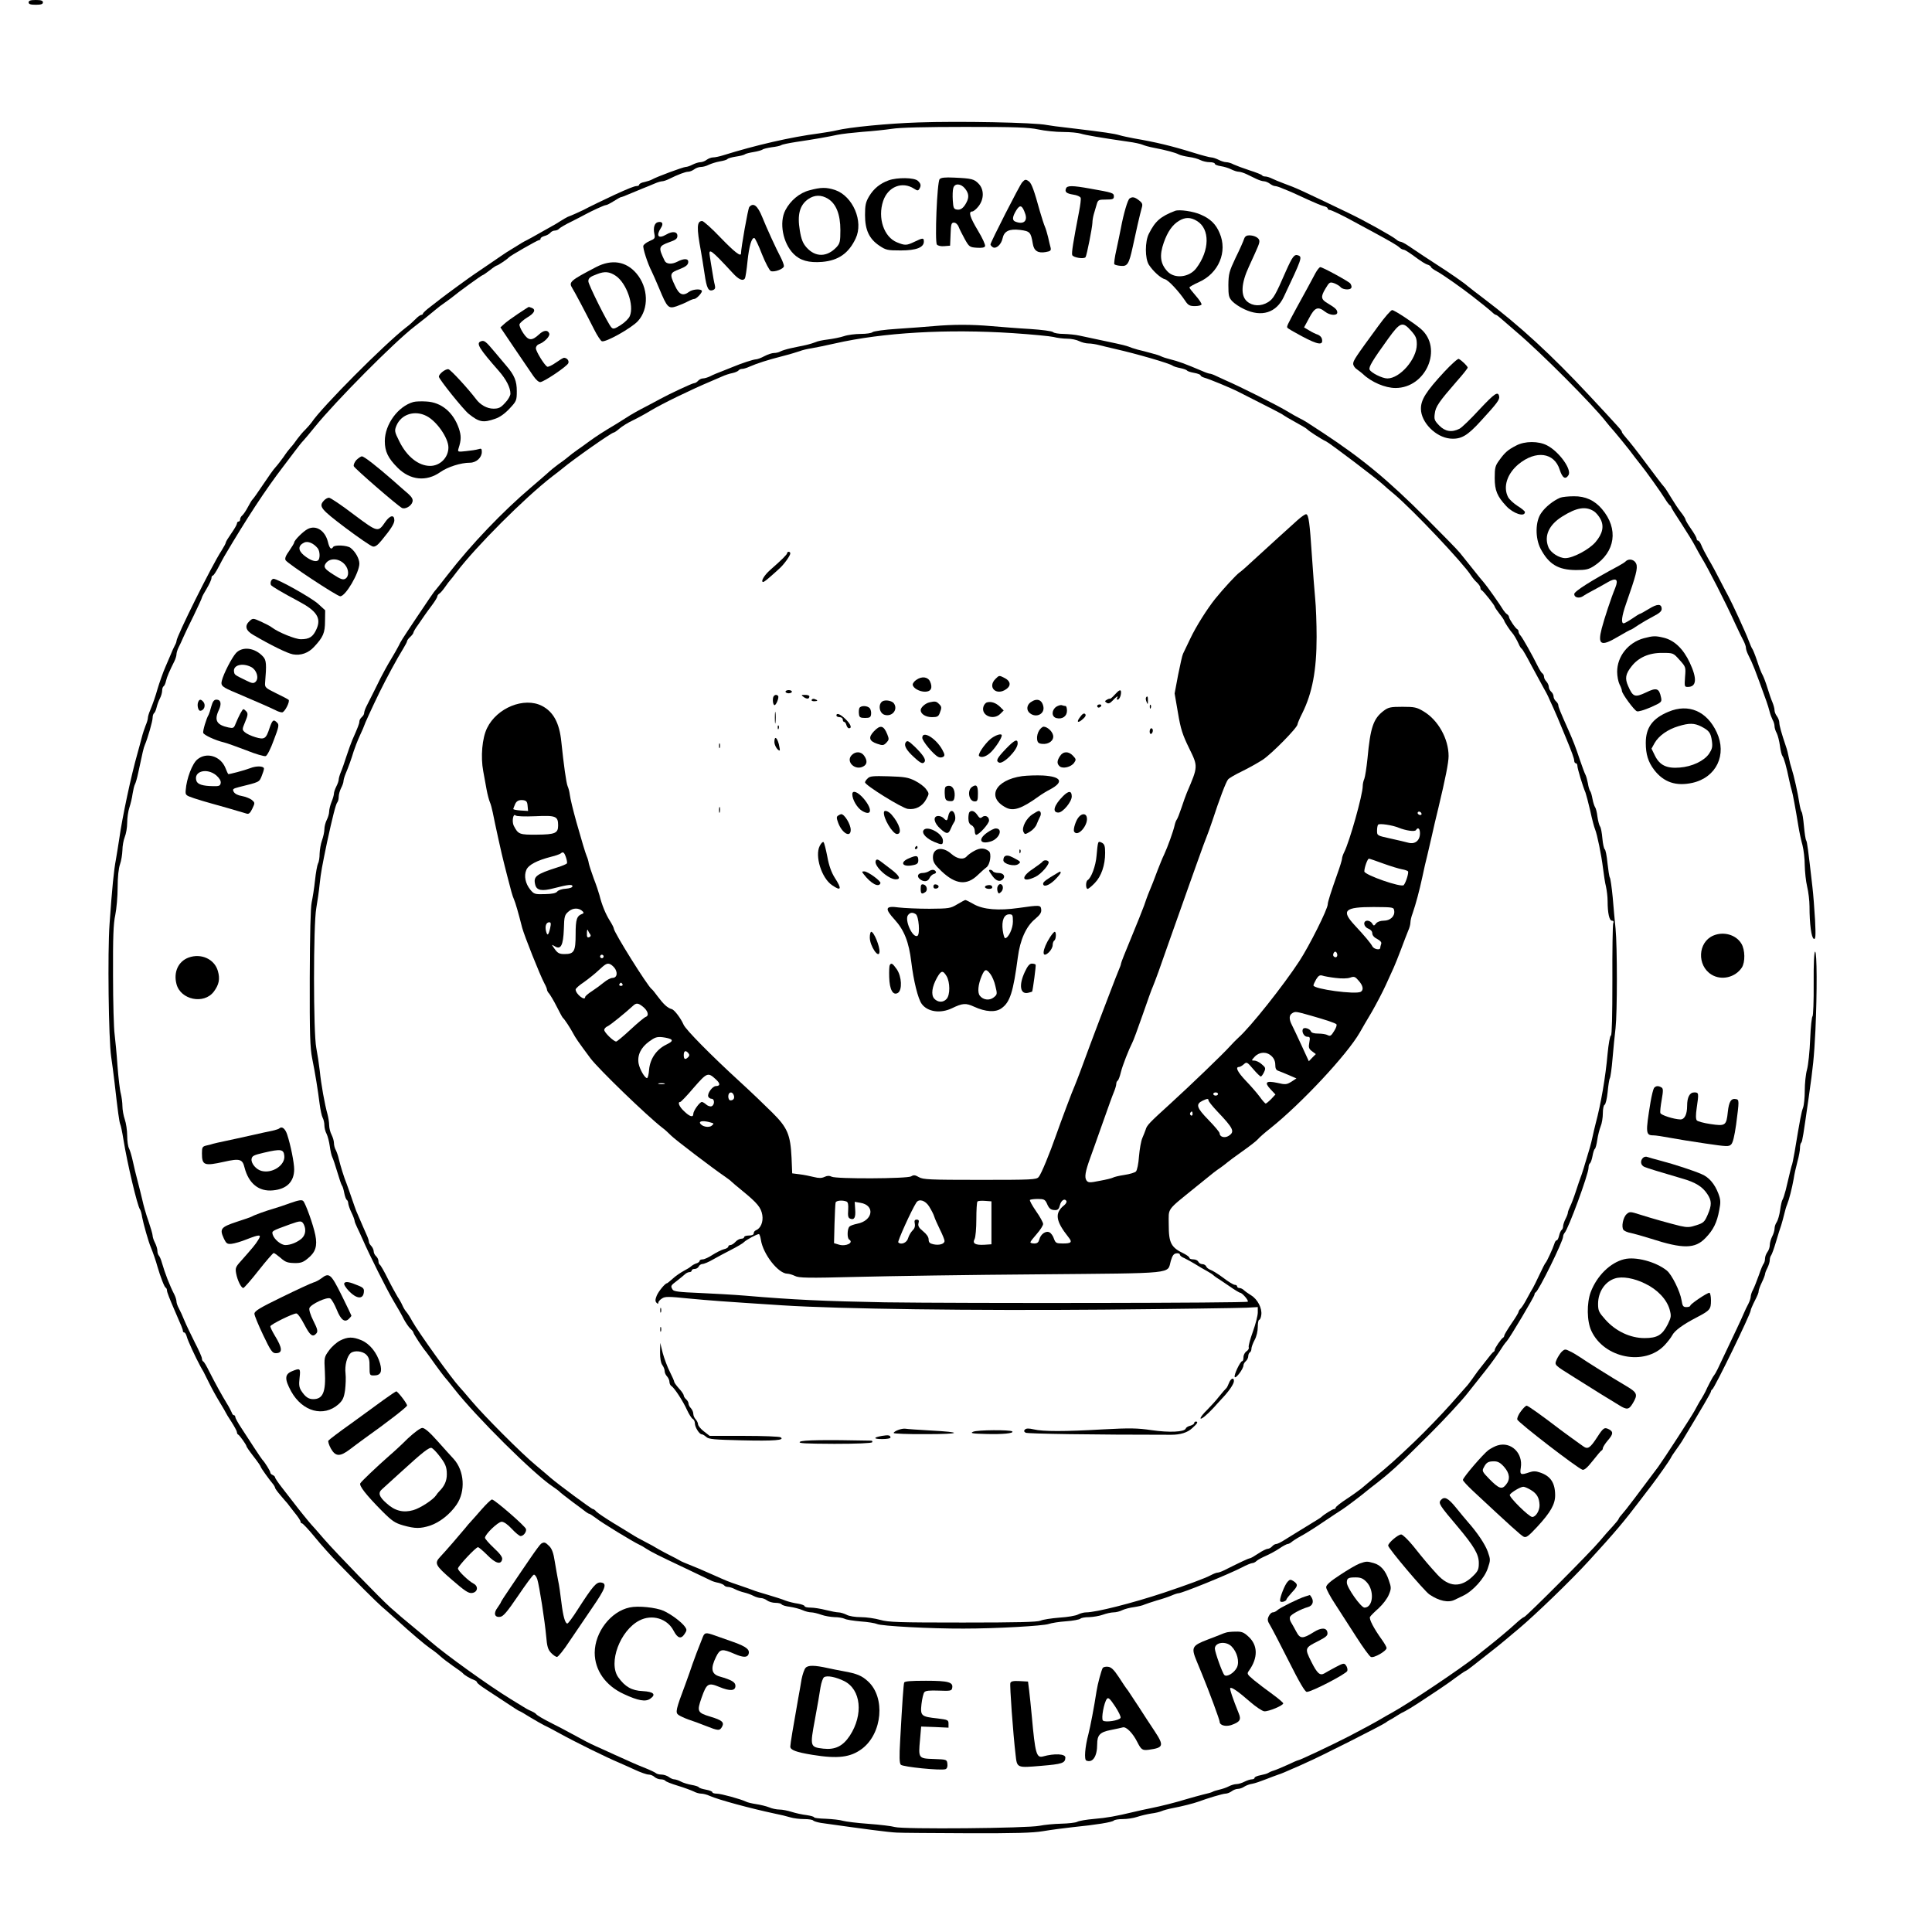 <?xml version="1.0" standalone="no"?>
<!DOCTYPE svg PUBLIC "-//W3C//DTD SVG 20010904//EN"
 "http://www.w3.org/TR/2001/REC-SVG-20010904/DTD/svg10.dtd">
<svg version="1.0" xmlns="http://www.w3.org/2000/svg"
 width="1215pt" height="1215pt" viewBox="0 0 1215 1215"
 preserveAspectRatio="xMidYMid meet">
<g transform="translate(0,1215) scale(0.1,-0.1)"
fill="#000000" stroke="none">
<path d="M180 12135 c0 -11 12 -15 45 -15 33 0 45 4 45 15 0 11 -12 15 -45 15
-33 0 -45 -4 -45 -15z"/>
<path d="M5775 11380 c-187 -6 -435 -30 -515 -50 -19 -5 -69 -13 -110 -19
-178 -23 -398 -74 -600 -137 -25 -8 -54 -14 -66 -14 -11 0 -29 -7 -40 -15 -10
-8 -28 -15 -39 -15 -11 0 -33 -7 -49 -15 -15 -8 -35 -15 -44 -15 -15 0 -183
-62 -212 -79 -9 -5 -30 -12 -48 -16 -18 -3 -32 -11 -32 -16 0 -5 -7 -9 -16 -9
-14 0 -54 -16 -139 -55 -44 -20 -178 -85 -195 -95 -16 -8 -75 -35 -100 -44 -8
-4 -28 -15 -45 -26 -16 -11 -39 -24 -50 -30 -11 -6 -47 -26 -80 -45 -33 -19
-71 -40 -85 -47 -14 -6 -43 -24 -65 -38 -22 -14 -48 -30 -57 -35 -9 -6 -56
-37 -103 -70 -48 -33 -94 -64 -103 -70 -19 -12 -178 -128 -207 -151 -11 -9
-41 -32 -67 -52 -27 -20 -48 -40 -48 -44 0 -4 -5 -8 -10 -8 -6 0 -23 -12 -38
-28 -15 -15 -40 -38 -57 -50 -138 -107 -532 -503 -595 -598 -9 -12 -27 -33
-40 -46 -14 -13 -36 -39 -50 -58 -13 -19 -32 -44 -42 -54 -10 -11 -30 -37 -45
-60 -16 -22 -38 -51 -50 -64 -12 -12 -47 -62 -79 -110 -32 -48 -61 -89 -65
-92 -4 -3 -17 -24 -29 -47 -12 -23 -28 -47 -36 -54 -8 -6 -14 -18 -14 -25 0
-8 -4 -14 -10 -14 -5 0 -10 -6 -10 -13 0 -6 -16 -34 -35 -61 -19 -27 -35 -53
-35 -58 0 -5 -12 -27 -27 -51 -61 -93 -283 -540 -283 -568 0 -5 -4 -17 -10
-27 -5 -9 -19 -39 -30 -67 -12 -27 -25 -59 -30 -70 -12 -26 -39 -102 -50 -140
-11 -40 -29 -92 -46 -133 -8 -18 -14 -39 -14 -47 0 -8 -6 -29 -14 -47 -7 -18
-19 -53 -25 -78 -6 -25 -19 -70 -27 -100 -39 -136 -96 -404 -114 -535 -6 -38
-15 -97 -21 -130 -13 -68 -24 -178 -40 -405 -13 -179 -6 -728 10 -835 6 -38
15 -110 21 -160 21 -186 30 -250 36 -265 4 -8 13 -51 20 -95 24 -150 88 -419
104 -440 4 -5 11 -28 14 -50 8 -42 40 -156 55 -190 12 -29 32 -86 41 -120 19
-65 44 -130 52 -133 4 -2 8 -9 8 -17 0 -11 17 -54 50 -130 41 -94 50 -115 50
-124 0 -6 4 -11 9 -11 5 0 12 -12 16 -27 6 -24 54 -128 85 -185 6 -10 14 -26
20 -35 5 -10 21 -42 36 -72 14 -29 43 -82 65 -118 21 -35 39 -65 39 -67 0 -2
16 -28 35 -57 19 -30 35 -59 35 -65 0 -7 3 -14 8 -16 9 -4 52 -65 52 -73 0 -4
20 -33 45 -65 25 -32 45 -61 45 -65 0 -6 54 -81 80 -112 5 -7 10 -16 10 -20 0
-4 16 -26 35 -48 19 -22 38 -45 43 -50 4 -6 24 -31 44 -57 21 -25 38 -51 38
-57 0 -6 4 -11 9 -11 5 0 42 -39 82 -88 39 -48 104 -120 143 -160 127 -131
243 -246 277 -276 19 -16 57 -50 85 -75 105 -96 185 -163 219 -187 20 -13 48
-35 63 -49 15 -14 52 -42 82 -63 30 -20 58 -41 61 -45 8 -11 47 -34 72 -43 9
-3 17 -10 17 -14 0 -5 26 -25 57 -45 32 -21 91 -60 131 -86 40 -27 75 -49 77
-49 3 0 35 -18 71 -41 37 -22 77 -45 88 -50 12 -5 50 -25 86 -45 114 -63 306
-157 385 -190 17 -7 60 -27 96 -43 36 -17 76 -31 88 -31 12 0 29 -7 37 -15 9
-8 26 -15 39 -15 13 0 26 -4 29 -9 3 -5 38 -19 78 -31 40 -12 85 -29 100 -36
14 -8 36 -14 48 -14 12 0 36 -6 53 -14 56 -25 261 -80 407 -111 36 -7 81 -18
100 -24 19 -6 58 -11 87 -11 28 0 54 -4 57 -9 3 -4 25 -11 48 -15 276 -39 427
-59 478 -61 25 -2 223 -3 440 -4 305 -1 414 2 480 13 47 8 130 19 185 25 149
15 249 31 260 42 5 5 30 9 57 9 26 0 67 6 90 14 24 8 63 17 88 21 25 3 54 10
65 15 11 5 43 14 70 19 59 11 132 30 160 40 59 22 156 51 172 51 11 0 28 7 39
15 10 8 28 15 39 15 11 0 29 6 40 14 11 7 34 16 50 18 17 3 55 16 85 28 30 12
66 25 80 30 14 4 52 20 85 35 33 14 74 32 90 40 76 32 485 239 500 252 6 5 17
12 25 16 8 4 29 16 45 27 17 11 40 24 52 29 12 6 50 29 85 52 35 23 88 58 118
78 30 20 80 54 110 77 30 22 60 43 66 45 6 2 28 18 48 34 40 32 114 90 131
103 6 4 40 32 75 61 36 30 72 61 80 67 108 91 331 306 443 429 164 179 222
248 325 384 23 31 53 69 65 85 46 60 117 162 124 176 3 8 18 31 32 50 14 19
31 44 38 55 133 221 183 307 183 314 0 5 4 11 8 13 13 5 242 475 242 497 0 5
8 24 17 43 30 59 33 68 33 80 1 7 9 31 20 53 11 22 19 45 20 51 0 7 7 25 15
40 8 16 15 38 15 50 0 11 4 24 9 30 4 5 18 43 30 84 12 41 27 89 33 105 5 17
14 48 19 70 5 22 13 49 18 60 12 29 31 103 41 160 4 28 15 77 24 110 9 32 16
71 16 85 0 15 3 30 8 34 7 7 13 48 47 286 28 196 33 245 42 420 11 242 10 495
-2 495 -6 0 -10 -73 -9 -200 1 -110 -3 -203 -7 -206 -5 -3 -12 -68 -15 -145
-3 -76 -12 -162 -20 -191 -8 -28 -14 -87 -14 -131 0 -45 -5 -93 -11 -109 -10
-26 -18 -67 -53 -278 -8 -44 -15 -80 -16 -80 -2 0 -10 -33 -40 -160 -7 -27
-16 -54 -20 -60 -4 -5 -11 -35 -15 -65 -4 -30 -14 -64 -21 -75 -8 -11 -14 -29
-14 -41 0 -12 -7 -35 -15 -50 -8 -16 -15 -40 -15 -54 0 -14 -7 -34 -15 -44 -8
-11 -15 -29 -15 -41 0 -12 -4 -25 -8 -31 -5 -5 -19 -38 -31 -74 -13 -36 -29
-77 -37 -92 -8 -14 -14 -34 -14 -43 0 -9 -7 -29 -14 -43 -8 -15 -23 -45 -32
-67 -14 -34 -42 -92 -162 -345 -9 -19 -20 -37 -23 -40 -6 -5 -43 -76 -53 -100
-4 -8 -15 -28 -25 -45 -11 -16 -30 -51 -44 -77 -20 -37 -196 -308 -229 -353
-124 -166 -206 -275 -225 -295 -12 -13 -23 -28 -23 -31 0 -4 -17 -25 -37 -47
-21 -22 -58 -64 -82 -93 -56 -68 -466 -479 -477 -479 -5 0 -29 -19 -55 -43
-38 -35 -112 -97 -179 -150 -9 -7 -36 -28 -60 -48 -101 -81 -432 -303 -540
-362 -19 -10 -48 -27 -65 -37 -28 -17 -111 -62 -167 -91 -13 -7 -30 -16 -38
-20 -95 -49 -306 -149 -316 -149 -3 0 -34 -13 -67 -29 -34 -15 -73 -32 -87
-36 -14 -4 -29 -11 -35 -15 -5 -4 -27 -10 -47 -14 -21 -4 -38 -11 -38 -16 0
-6 -8 -10 -17 -10 -10 0 -31 -7 -47 -15 -15 -8 -38 -15 -50 -15 -11 0 -33 -6
-48 -14 -15 -8 -42 -17 -60 -21 -18 -4 -37 -10 -43 -14 -5 -3 -32 -11 -60 -17
-27 -7 -75 -20 -105 -29 -65 -20 -155 -43 -225 -57 -27 -5 -75 -16 -105 -23
-113 -27 -167 -37 -250 -44 -47 -4 -94 -12 -105 -18 -11 -6 -57 -11 -102 -12
-45 -1 -106 -7 -135 -13 -74 -16 -861 -23 -910 -8 -21 6 -95 15 -165 20 -71 5
-143 14 -161 19 -19 6 -67 11 -108 13 -41 1 -74 5 -74 9 0 4 -21 10 -47 14
-27 3 -68 12 -93 20 -25 8 -60 15 -78 15 -18 0 -47 6 -65 14 -18 7 -54 16 -81
20 -27 4 -56 11 -65 16 -33 16 -157 50 -183 50 -16 0 -28 4 -28 9 0 5 -18 12
-40 16 -22 4 -42 10 -45 15 -3 5 -23 11 -46 15 -22 4 -53 13 -67 21 -15 8 -34
14 -42 14 -8 0 -24 7 -34 15 -11 8 -32 15 -46 15 -14 0 -30 4 -35 9 -6 5 -35
19 -65 31 -63 25 -84 35 -195 85 -44 20 -96 44 -115 52 -42 19 -75 36 -155 80
-33 18 -87 47 -120 63 -67 34 -97 52 -105 62 -3 4 -17 12 -30 18 -14 5 -37 18
-52 28 -14 9 -48 30 -75 46 -139 85 -413 282 -508 365 -23 20 -63 54 -90 76
-27 22 -67 56 -90 75 -22 19 -53 46 -69 60 -58 51 -346 348 -417 430 -40 47
-76 87 -79 90 -9 9 -84 101 -110 136 -14 18 -46 60 -73 94 -26 33 -47 64 -47
69 0 5 -7 11 -15 15 -8 3 -15 10 -15 16 0 9 -35 65 -50 80 -3 3 -26 37 -51 75
-25 39 -62 95 -82 126 -20 30 -37 61 -37 67 0 7 -4 12 -9 12 -5 0 -11 8 -14
18 -4 9 -17 35 -31 57 -31 51 -71 123 -110 200 -16 33 -33 62 -38 63 -4 2 -8
10 -8 19 0 8 -20 53 -45 101 -24 48 -54 110 -65 137 -11 28 -27 62 -35 77 -8
14 -15 34 -15 43 0 9 -6 29 -13 43 -30 58 -59 133 -79 202 -5 19 -14 39 -19
44 -5 6 -9 19 -9 30 0 12 -7 34 -15 50 -8 15 -15 36 -15 45 0 9 -12 50 -26 91
-15 41 -32 102 -39 135 -8 33 -21 87 -30 120 -9 33 -22 87 -29 120 -7 33 -18
70 -24 82 -7 12 -12 48 -12 81 0 33 -7 79 -15 102 -8 23 -15 61 -15 84 0 22
-5 57 -10 78 -6 20 -15 98 -21 175 -5 76 -14 165 -18 198 -5 33 -10 200 -10
370 -1 238 2 326 14 380 8 39 15 117 15 175 0 65 6 120 15 145 8 22 14 62 15
88 0 26 7 64 15 84 8 19 15 59 15 89 0 29 6 73 14 96 8 24 17 62 20 86 4 24
10 51 15 60 5 9 14 41 20 70 29 136 34 158 42 177 18 42 49 149 49 171 0 12 4
25 9 29 5 3 12 19 16 36 4 17 13 42 21 57 8 15 14 37 14 49 0 12 4 24 9 27 5
3 12 18 15 33 6 27 24 67 53 125 7 14 13 34 13 43 0 9 6 29 13 43 8 15 21 43
29 62 8 19 38 82 67 140 28 58 51 108 51 112 0 4 14 30 30 56 16 27 30 57 30
66 0 9 4 16 8 16 5 0 21 24 36 53 15 28 31 59 36 67 141 239 259 419 370 564
25 33 60 79 78 103 18 24 40 52 50 62 9 10 42 48 72 86 131 162 502 536 629
633 37 28 104 82 131 105 14 12 40 32 58 44 18 13 38 27 45 33 34 29 187 140
193 140 3 0 23 14 44 30 21 17 41 30 44 30 7 0 67 40 76 51 9 11 181 109 190
109 6 0 10 4 10 10 0 5 11 12 25 16 13 3 29 12 36 20 6 8 19 14 29 14 10 0 22
6 28 13 6 6 41 27 79 45 37 19 75 38 83 43 38 21 120 59 130 59 6 0 28 11 50
25 22 14 42 25 45 25 4 0 25 8 48 18 23 10 62 26 87 36 25 10 60 24 78 32 18
8 39 14 47 14 7 0 26 6 42 14 56 28 104 46 121 46 10 0 27 7 38 15 10 8 29 15
42 15 13 0 35 6 50 14 15 7 46 17 69 21 24 4 45 10 48 15 3 4 26 11 52 15 27
4 53 10 58 15 6 4 30 10 55 14 24 4 49 11 55 15 5 5 32 11 58 15 27 3 54 9 60
13 7 5 48 13 92 20 122 18 205 33 260 45 28 6 100 14 160 19 61 4 144 13 185
19 48 8 213 12 460 12 314 0 399 -3 460 -16 41 -9 111 -16 156 -16 45 0 94 -5
110 -10 27 -9 126 -26 299 -51 39 -5 79 -14 90 -19 11 -5 43 -14 70 -19 74
-14 138 -31 158 -42 9 -5 38 -12 64 -16 26 -3 58 -12 73 -20 14 -7 40 -13 58
-13 17 0 32 -4 32 -10 0 -5 17 -12 38 -15 20 -3 50 -12 65 -20 16 -8 37 -15
47 -15 10 0 32 -7 49 -15 17 -8 45 -22 62 -30 17 -8 38 -15 48 -15 9 0 26 -7
37 -15 10 -8 25 -15 32 -15 8 0 30 -7 50 -16 21 -8 51 -21 67 -28 17 -8 60
-27 96 -44 37 -17 78 -34 93 -38 14 -3 26 -10 26 -15 0 -5 5 -9 11 -9 11 0 88
-37 154 -74 22 -12 74 -40 115 -62 116 -63 154 -85 171 -100 8 -8 20 -14 26
-14 6 0 30 -15 54 -32 60 -44 81 -58 102 -64 9 -4 17 -10 17 -14 0 -4 18 -17
39 -28 32 -17 149 -99 221 -155 47 -36 117 -93 128 -104 7 -7 16 -13 20 -13 4
0 23 -15 43 -33 20 -17 60 -52 89 -77 151 -128 477 -455 560 -562 8 -11 33
-40 55 -65 21 -25 63 -76 92 -113 28 -38 59 -77 67 -87 33 -40 133 -180 156
-218 13 -22 28 -41 32 -43 4 -2 8 -7 8 -11 0 -4 29 -51 65 -105 35 -54 74
-117 85 -139 12 -23 30 -55 40 -72 40 -64 152 -283 214 -420 20 -44 44 -92 52
-107 7 -14 14 -33 14 -41 0 -9 6 -28 14 -44 30 -59 42 -90 115 -293 7 -19 16
-49 20 -65 4 -17 13 -40 19 -52 7 -12 12 -30 12 -40 0 -10 6 -30 14 -44 7 -14
16 -50 20 -79 4 -30 11 -59 16 -65 9 -11 25 -66 42 -150 6 -27 13 -57 16 -65
6 -17 25 -120 42 -225 6 -38 18 -93 26 -121 7 -28 14 -84 14 -125 1 -41 7
-101 15 -134 8 -33 15 -89 15 -125 0 -112 12 -198 27 -204 11 -5 13 15 8 117
-4 67 -11 163 -17 212 -27 237 -33 281 -39 290 -4 6 -10 46 -14 90 -4 44 -10
85 -15 90 -4 6 -10 30 -14 55 -8 57 -35 176 -48 215 -6 17 -14 48 -18 70 -4
22 -12 54 -18 70 -28 83 -42 132 -42 151 0 11 -7 29 -15 40 -8 10 -15 27 -15
37 0 11 -6 33 -13 50 -8 18 -22 59 -32 92 -10 33 -24 69 -30 80 -7 11 -23 52
-35 90 -13 39 -27 72 -30 75 -3 3 -14 28 -24 55 -16 44 -104 235 -126 275 -5
8 -27 51 -50 95 -22 44 -56 107 -76 140 -19 33 -39 72 -45 88 -6 15 -15 27
-20 27 -5 0 -9 6 -9 13 0 6 -16 34 -35 61 -19 27 -35 54 -35 59 0 5 -13 26
-29 46 -16 20 -43 61 -61 91 -18 30 -38 62 -46 70 -8 8 -58 74 -111 145 -53
72 -110 144 -125 160 -15 17 -28 34 -28 38 0 9 -5 15 -207 232 -239 256 -434
435 -662 608 -42 31 -87 67 -101 78 -21 19 -113 83 -185 129 -39 25 -138 90
-183 121 -23 16 -48 29 -54 29 -6 0 -19 6 -27 14 -23 20 -202 120 -301 167
-300 144 -325 156 -405 185 -27 10 -61 24 -75 31 -14 7 -33 13 -42 13 -9 0
-19 3 -21 8 -3 4 -38 18 -79 31 -40 13 -85 30 -100 37 -14 8 -35 14 -46 14
-11 0 -33 7 -48 15 -16 8 -37 15 -46 15 -9 0 -59 13 -110 29 -142 44 -238 67
-378 91 -30 6 -71 14 -90 20 -35 10 -85 18 -312 45 -65 7 -130 16 -145 19 -76
16 -557 25 -808 16z"/>
<path d="M5909 11023 c-16 -19 -31 -393 -17 -411 7 -8 26 -12 47 -10 l36 3 3
73 c2 62 5 72 21 72 11 0 24 -11 30 -27 6 -16 24 -50 39 -78 27 -48 31 -50 76
-53 32 -2 48 1 51 10 3 8 -17 52 -45 98 -51 85 -61 120 -36 120 8 0 26 15 40
33 35 45 35 104 2 140 -29 31 -44 35 -154 40 -60 3 -85 0 -93 -10z m160 -59
c24 -30 26 -55 9 -87 -18 -35 -37 -49 -60 -45 -20 3 -23 10 -26 57 -2 30 -1
65 3 78 8 32 48 30 74 -3z"/>
<path d="M5589 11016 c-55 -20 -94 -52 -123 -100 -22 -37 -26 -57 -26 -118 0
-94 26 -150 90 -193 42 -28 51 -30 135 -30 98 0 145 19 145 56 0 24 -6 24 -58
-1 -50 -24 -60 -25 -111 -4 -82 33 -123 153 -87 260 30 90 120 126 195 77 20
-13 25 -13 32 -2 13 21 11 34 -9 52 -23 21 -129 22 -183 3z"/>
<path d="M6428 11003 c-16 -18 -198 -375 -199 -390 0 -5 6 -12 15 -18 20 -12
53 17 61 56 10 46 42 61 110 53 62 -8 68 -14 80 -86 7 -46 33 -62 82 -53 30 5
34 10 30 28 -3 12 -11 42 -16 67 -6 25 -15 54 -20 65 -5 11 -19 54 -31 95 -36
131 -52 175 -68 188 -21 16 -26 15 -44 -5z m20 -199 c15 -46 -13 -67 -62 -48
-22 8 -20 30 5 71 24 39 38 33 57 -23z"/>
<path d="M6704 10965 c-9 -22 2 -32 46 -39 22 -3 43 -12 46 -20 3 -7 -2 -46
-10 -87 -37 -192 -48 -260 -43 -273 6 -16 75 -27 84 -13 8 13 42 186 43 216 0
14 4 38 9 55 5 17 13 45 18 61 8 28 12 30 58 30 43 0 50 3 50 20 0 22 -9 24
-150 49 -111 20 -144 20 -151 1z"/>
<path d="M5090 10953 c-62 -16 -119 -64 -151 -125 -40 -77 -16 -206 51 -274
41 -42 96 -58 181 -51 102 9 166 54 210 147 51 107 -17 266 -129 305 -55 18
-89 18 -162 -2z m117 -53 c51 -31 78 -98 78 -197 0 -72 -3 -84 -24 -107 -60
-64 -133 -65 -189 -2 -23 26 -33 51 -42 106 -17 100 -1 160 53 198 39 27 82
28 124 2z"/>
<path d="M7104 10902 c-12 -7 -38 -96 -55 -187 -5 -27 -18 -88 -28 -135 -11
-47 -16 -88 -13 -92 4 -4 23 -9 41 -10 41 -4 51 12 74 117 9 39 23 104 32 145
9 41 21 87 25 102 7 23 5 31 -17 48 -27 21 -41 24 -59 12z"/>
<path d="M4712 10848 c-8 -10 -52 -258 -52 -292 0 -23 -41 9 -128 99 -55 58
-108 105 -116 105 -34 0 -36 -40 -8 -190 5 -30 16 -94 23 -143 13 -90 24 -112
53 -101 13 5 16 13 11 33 -4 14 -11 53 -16 86 -6 33 -12 75 -15 93 -10 56 7
43 144 -105 38 -42 65 -53 77 -33 3 6 11 54 16 108 10 95 26 149 43 145 5 -1
27 -47 48 -102 22 -55 47 -102 56 -106 23 -8 82 14 82 32 0 8 -9 32 -19 52
-30 56 -91 190 -117 255 -30 74 -56 94 -82 64z"/>
<path d="M7390 10824 c-91 -35 -125 -64 -165 -144 -25 -49 -25 -155 0 -195 26
-40 75 -85 101 -91 21 -5 86 -74 127 -135 19 -29 29 -34 62 -34 21 0 40 5 41
10 2 6 -14 30 -36 55 -22 25 -40 48 -40 52 0 4 27 19 60 34 124 55 181 191
130 308 -23 56 -58 90 -118 116 -46 21 -136 34 -162 24z m138 -64 c82 -50 80
-185 -5 -297 -44 -58 -136 -68 -181 -20 -45 48 -52 100 -23 182 24 68 54 111
95 136 40 24 73 24 114 -1z"/>
<path d="M4138 10753 c-22 -5 -31 -35 -23 -73 6 -28 3 -32 -28 -45 -19 -8 -37
-21 -41 -30 -5 -14 27 -113 52 -161 5 -10 27 -59 48 -109 50 -121 58 -128 109
-111 22 8 54 21 70 30 17 9 35 16 41 16 15 0 56 45 47 53 -12 12 -59 7 -79 -8
-39 -29 -63 -19 -89 38 -35 74 -33 81 28 104 38 15 53 26 55 42 4 26 -25 28
-69 5 -35 -18 -69 -15 -79 6 -41 84 -39 92 29 117 41 14 51 22 51 40 0 27 -31
31 -70 8 -50 -29 -66 -9 -34 41 18 27 10 43 -18 37z"/>
<path d="M7824 10648 c-4 -13 -27 -66 -53 -118 -41 -87 -45 -102 -46 -172 0
-68 3 -79 24 -102 14 -15 48 -38 77 -51 108 -51 200 -22 247 77 115 243 118
252 91 262 -24 9 -36 -7 -77 -99 -66 -152 -79 -174 -112 -195 -45 -28 -97 -26
-132 4 -42 36 -38 114 12 221 60 131 65 142 65 159 0 19 -30 36 -64 36 -17 0
-27 -7 -32 -22z"/>
<path d="M3750 10471 c-165 -86 -175 -95 -151 -133 16 -25 83 -152 138 -261
19 -38 41 -71 48 -73 23 -9 187 83 227 127 70 77 66 211 -10 300 -65 76 -155
90 -252 40z m123 -56 c67 -46 116 -185 88 -252 -6 -16 -32 -41 -57 -57 -39
-25 -48 -27 -59 -15 -21 21 -145 269 -145 290 0 20 11 29 55 45 48 19 78 16
118 -11z"/>
<path d="M8273 10433 c-11 -21 -34 -63 -50 -93 -17 -30 -47 -86 -68 -124 -59
-109 -64 -119 -59 -127 2 -4 43 -28 90 -53 105 -56 138 -60 127 -16 -3 11 -15
22 -27 26 -11 3 -35 15 -53 26 l-32 19 32 59 c35 67 55 75 100 40 30 -24 77
-27 77 -5 0 17 -13 29 -58 56 -45 26 -48 41 -17 93 25 42 28 44 55 35 16 -6
34 -17 41 -25 6 -8 24 -14 40 -14 29 0 36 13 21 37 -8 12 -174 103 -189 103
-5 0 -19 -17 -30 -37z"/>
<path d="M3257 10176 c-36 -24 -76 -53 -88 -65 l-22 -20 89 -132 c49 -72 102
-150 117 -172 17 -25 35 -41 45 -40 26 3 169 100 176 119 6 16 -8 33 -27 34
-5 0 -28 -14 -52 -31 -24 -17 -48 -28 -54 -25 -19 12 -71 97 -71 116 0 10 8
21 18 25 35 12 73 51 66 68 -9 24 -35 21 -64 -6 -45 -42 -67 -40 -98 6 -16 23
-27 49 -25 57 2 9 24 28 48 43 46 27 57 50 29 61 -9 3 -17 6 -18 6 -2 0 -33
-20 -69 -44z"/>
<path d="M8668 10100 c-146 -199 -158 -218 -158 -238 0 -11 11 -27 24 -35 13
-9 29 -22 37 -29 53 -51 140 -88 205 -88 193 0 300 251 159 372 -43 37 -166
118 -180 118 -8 0 -47 -45 -87 -100z m206 -30 c30 -34 36 -47 36 -86 0 -92
-106 -214 -185 -214 -32 0 -104 36 -112 56 -6 16 18 57 117 194 76 105 90 110
144 50z"/>
<path d="M5870 10099 c-47 -4 -149 -12 -228 -17 -80 -5 -149 -15 -155 -21 -6
-6 -39 -11 -74 -11 -34 0 -82 -6 -105 -14 -24 -8 -70 -17 -102 -21 -33 -4 -66
-11 -75 -16 -9 -4 -37 -13 -63 -19 -27 -5 -69 -15 -95 -20 -27 -6 -56 -15 -65
-20 -10 -6 -28 -10 -41 -10 -12 0 -39 -9 -60 -20 -20 -11 -45 -20 -54 -20 -17
-1 -88 -24 -143 -47 -14 -6 -45 -18 -70 -28 -25 -9 -58 -23 -73 -31 -16 -8
-37 -14 -47 -14 -9 0 -23 -7 -30 -15 -7 -8 -18 -15 -26 -15 -10 0 -156 -68
-214 -100 -8 -5 -49 -26 -90 -48 -42 -21 -96 -52 -120 -68 -25 -16 -53 -33
-62 -39 -92 -55 -121 -74 -170 -109 -31 -23 -66 -48 -78 -56 -19 -13 -37 -27
-75 -58 -5 -4 -25 -19 -44 -32 -19 -14 -49 -38 -67 -55 -18 -16 -65 -57 -104
-90 -179 -152 -377 -359 -525 -550 -38 -49 -72 -92 -75 -95 -9 -8 -50 -69
-125 -181 -92 -138 -93 -140 -107 -169 -7 -14 -29 -53 -49 -86 -21 -34 -49
-86 -64 -115 -26 -52 -61 -124 -91 -182 -8 -16 -14 -34 -14 -42 0 -7 -7 -18
-15 -25 -8 -7 -15 -19 -15 -27 0 -14 -10 -39 -45 -118 -7 -16 -23 -61 -36
-100 -12 -38 -28 -84 -36 -102 -7 -17 -13 -38 -13 -46 0 -8 -7 -28 -15 -43 -8
-16 -15 -36 -15 -45 0 -9 -7 -33 -15 -52 -8 -20 -15 -47 -15 -61 0 -13 -7 -37
-15 -52 -8 -16 -15 -42 -15 -59 0 -16 -7 -48 -15 -70 -8 -22 -14 -59 -15 -83
0 -24 -4 -52 -10 -62 -5 -10 -14 -58 -19 -107 -5 -48 -15 -110 -21 -138 -7
-32 -11 -200 -12 -475 -1 -352 2 -439 15 -505 20 -99 36 -200 47 -287 5 -37
13 -76 19 -87 6 -11 11 -32 11 -48 0 -15 6 -40 14 -54 7 -14 16 -49 20 -78 4
-29 11 -60 16 -69 5 -10 19 -51 31 -92 12 -41 25 -79 29 -85 5 -5 11 -27 15
-48 4 -20 11 -40 16 -43 5 -3 9 -13 9 -22 1 -9 9 -35 20 -57 11 -22 19 -45 20
-52 0 -6 7 -24 15 -40 7 -15 24 -50 36 -78 44 -101 150 -312 193 -385 25 -41
55 -94 66 -117 12 -22 30 -49 41 -59 10 -9 19 -20 19 -25 0 -7 57 -95 79 -120
6 -8 32 -43 57 -79 26 -36 53 -72 60 -80 8 -8 35 -42 61 -75 136 -174 501
-536 618 -613 22 -15 42 -30 45 -34 3 -4 39 -32 80 -63 41 -30 80 -59 87 -65
7 -5 15 -10 19 -10 3 0 23 -13 43 -28 33 -27 237 -151 271 -166 8 -3 29 -15
45 -26 35 -22 64 -37 250 -125 77 -37 147 -70 155 -74 9 -5 30 -12 48 -15 17
-4 34 -12 37 -17 4 -5 14 -9 23 -9 9 0 29 -6 44 -14 15 -8 41 -17 58 -21 17
-4 43 -13 58 -21 15 -8 36 -14 47 -14 11 0 29 -7 39 -15 11 -8 34 -15 52 -15
18 0 35 -4 39 -9 3 -6 27 -13 53 -16 26 -4 61 -13 79 -21 17 -8 42 -14 55 -14
12 0 41 -7 63 -15 22 -8 59 -14 83 -15 24 0 52 -5 63 -10 10 -6 56 -13 101
-17 46 -3 92 -11 103 -16 24 -13 340 -30 545 -29 207 0 500 17 535 29 17 6 66
14 110 17 43 3 84 11 89 16 6 6 30 10 56 10 25 1 63 7 85 15 22 8 53 15 68 15
15 0 40 6 55 14 15 7 48 16 74 19 26 4 56 11 65 16 10 4 45 16 78 26 33 9 75
23 93 31 18 8 37 14 42 14 23 0 309 116 399 162 30 16 60 28 67 28 7 0 19 6
26 13 7 7 33 21 58 32 25 11 64 32 86 47 23 16 47 28 52 28 6 0 17 6 24 12 8
7 34 24 58 37 25 13 89 53 143 90 54 36 106 71 115 76 16 9 130 95 159 120 7
5 18 15 25 20 125 96 164 132 368 335 91 91 197 205 235 253 39 49 90 114 115
145 40 50 82 109 115 161 6 8 15 21 22 28 19 21 173 280 173 291 0 6 3 12 7
14 19 8 173 322 173 351 0 7 4 17 9 23 24 24 151 371 151 410 0 13 4 25 9 28
5 4 12 24 16 46 4 22 10 42 15 45 4 3 11 28 15 57 4 28 14 66 21 84 8 18 14
56 14 83 0 27 5 51 11 53 6 2 15 38 19 79 4 42 10 82 14 88 4 7 12 62 17 124
5 62 14 148 19 192 11 100 11 511 0 625 -5 47 -13 136 -18 197 -6 62 -14 118
-18 124 -4 6 -10 48 -15 92 -4 44 -12 83 -17 86 -5 3 -12 34 -15 69 -3 34 -9
68 -15 75 -5 7 -12 34 -16 61 -3 27 -10 54 -15 60 -4 6 -12 29 -16 51 -4 22
-10 45 -15 50 -4 6 -11 27 -14 49 -4 21 -11 46 -16 55 -5 9 -20 50 -34 91 -27
82 -44 124 -70 183 -55 123 -66 151 -66 162 0 7 -7 18 -15 25 -8 7 -15 20 -15
30 0 10 -7 23 -15 30 -8 7 -15 21 -15 31 0 9 -7 24 -15 33 -8 8 -15 21 -15 30
0 8 -5 18 -10 21 -6 3 -18 23 -28 43 -37 75 -95 177 -108 193 -8 8 -14 20 -14
26 0 6 -3 13 -7 15 -12 5 -53 66 -53 77 0 6 -6 14 -12 18 -7 4 -17 16 -23 25
-20 34 -105 154 -122 173 -10 11 -42 50 -71 87 -29 37 -65 82 -80 100 -14 18
-110 116 -212 218 -241 241 -401 374 -650 538 -103 68 -119 78 -146 91 -11 5
-50 27 -85 48 -58 35 -293 153 -379 190 -19 9 -48 22 -63 29 -16 8 -33 14 -39
14 -5 0 -26 7 -46 16 -111 47 -149 61 -205 75 -21 5 -45 13 -55 18 -9 5 -37
14 -62 20 -25 7 -63 17 -85 22 -22 6 -49 15 -60 20 -11 4 -45 13 -75 19 -58
12 -155 33 -230 49 -25 6 -70 10 -101 11 -30 0 -60 5 -66 11 -7 7 -71 15 -145
20 -73 4 -182 13 -243 18 -125 11 -242 11 -365 0z m500 -44 c118 -8 233 -19
255 -24 22 -6 61 -11 86 -11 26 0 60 -7 75 -15 16 -8 43 -15 59 -15 17 0 48
-5 70 -11 22 -6 67 -16 100 -24 129 -29 344 -91 360 -105 5 -4 27 -11 48 -15
20 -4 39 -11 42 -15 3 -5 23 -11 45 -15 22 -4 40 -11 40 -15 0 -5 10 -11 23
-15 33 -9 166 -64 217 -90 202 -102 276 -140 280 -145 3 -3 37 -23 75 -44 39
-21 72 -41 75 -45 8 -10 89 -63 120 -77 26 -13 323 -238 361 -274 8 -8 38 -34
65 -56 121 -102 439 -439 485 -513 9 -14 26 -35 38 -45 11 -11 21 -25 21 -32
0 -7 3 -14 8 -16 10 -4 82 -95 82 -103 0 -4 14 -24 30 -45 17 -21 30 -41 30
-44 0 -6 38 -64 50 -76 9 -9 30 -45 41 -70 5 -13 14 -27 19 -30 5 -3 31 -48
58 -100 28 -52 62 -115 76 -140 14 -25 29 -52 32 -60 3 -8 19 -42 34 -75 15
-33 37 -85 49 -115 12 -30 26 -64 31 -75 34 -82 50 -126 50 -139 0 -9 5 -16
10 -16 6 0 10 -8 10 -17 0 -16 34 -129 51 -168 4 -11 18 -63 30 -115 11 -52
25 -104 30 -115 13 -31 40 -162 50 -245 5 -41 13 -94 19 -117 5 -23 10 -63 10
-90 0 -76 11 -123 27 -123 10 0 13 -6 8 -17 -3 -10 -6 -172 -5 -360 0 -221 -3
-342 -9 -345 -6 -1 -15 -52 -21 -113 -13 -149 -42 -317 -75 -440 -7 -27 -16
-66 -20 -85 -4 -19 -11 -48 -16 -65 -35 -119 -52 -173 -59 -190 -4 -11 -18
-50 -30 -88 -12 -37 -28 -79 -36 -95 -7 -15 -14 -32 -14 -38 0 -7 -7 -25 -15
-40 -8 -16 -15 -37 -15 -46 0 -9 -4 -19 -9 -23 -5 -3 -12 -19 -16 -35 -4 -17
-10 -30 -15 -30 -5 0 -12 -10 -15 -22 -9 -29 -47 -111 -54 -118 -4 -3 -21 -36
-39 -75 -18 -38 -37 -77 -42 -85 -5 -8 -22 -37 -36 -64 -14 -27 -32 -56 -40
-64 -8 -7 -14 -17 -14 -22 0 -5 -20 -38 -45 -74 -25 -37 -45 -70 -45 -75 0 -5
-3 -11 -7 -13 -11 -5 -53 -66 -53 -77 0 -5 -3 -11 -8 -13 -4 -1 -26 -28 -49
-58 -24 -30 -46 -59 -51 -65 -4 -5 -19 -26 -32 -45 -14 -19 -27 -37 -30 -40
-3 -3 -51 -57 -106 -120 -56 -63 -158 -169 -227 -235 -122 -116 -155 -146
-262 -234 -27 -23 -61 -51 -75 -63 -14 -11 -55 -41 -92 -65 -38 -25 -68 -49
-68 -54 0 -5 -5 -9 -10 -9 -9 0 -65 -35 -80 -50 -3 -3 -14 -10 -25 -17 -11 -7
-42 -26 -70 -43 -27 -17 -59 -36 -70 -43 -11 -7 -39 -24 -63 -39 -24 -16 -49
-28 -56 -28 -8 0 -19 -7 -26 -15 -7 -8 -19 -15 -27 -15 -8 0 -35 -13 -60 -30
-24 -16 -48 -30 -53 -30 -8 0 -55 -22 -163 -76 -16 -8 -34 -14 -40 -14 -7 0
-25 -7 -42 -16 -35 -19 -146 -60 -295 -110 -202 -67 -428 -124 -490 -124 -14
0 -36 -6 -50 -13 -14 -8 -67 -17 -117 -20 -50 -4 -104 -12 -119 -19 -22 -9
-145 -12 -489 -12 -404 0 -467 2 -520 17 -32 9 -87 17 -121 17 -35 0 -74 6
-90 15 -16 8 -39 15 -51 15 -12 0 -48 7 -80 15 -31 8 -74 15 -95 15 -21 0 -38
4 -38 9 0 5 -19 12 -42 16 -24 3 -59 12 -78 19 -19 8 -69 24 -110 36 -41 12
-84 25 -95 30 -11 4 -49 18 -85 30 -72 24 -78 27 -170 68 -55 25 -117 51 -180
76 -8 3 -22 10 -30 15 -8 5 -33 18 -55 29 -22 11 -56 29 -75 40 -19 12 -57 33
-85 47 -27 14 -62 33 -77 43 -15 9 -69 43 -121 74 -51 31 -99 64 -107 72 -7 9
-17 16 -22 16 -8 0 -215 153 -265 196 -12 11 -54 46 -93 79 -92 76 -326 311
-405 405 -33 39 -67 79 -76 88 -48 51 -260 347 -297 414 -12 23 -29 49 -36 57
-8 9 -19 27 -25 41 -6 14 -20 39 -31 55 -10 17 -38 67 -61 113 -22 45 -45 85
-50 88 -5 3 -9 13 -9 23 0 10 -7 24 -15 31 -8 7 -15 21 -15 31 0 9 -7 24 -15
33 -8 8 -15 20 -15 26 0 7 -6 26 -14 43 -13 28 -29 67 -66 152 -4 11 -18 49
-30 85 -12 36 -26 74 -30 85 -16 38 -41 120 -49 155 -4 19 -13 45 -19 57 -7
12 -12 32 -12 45 0 13 -7 36 -15 52 -8 15 -15 42 -15 60 0 17 -5 47 -10 67
-18 63 -41 192 -49 274 -5 44 -15 109 -22 145 -19 93 -19 777 0 879 7 40 17
108 21 150 8 75 16 116 46 261 33 153 56 245 65 254 5 6 9 21 9 35 0 15 7 39
15 55 8 15 15 35 15 43 0 8 6 29 13 46 19 45 37 95 51 142 7 22 24 66 39 99
15 32 27 60 27 62 0 5 52 119 96 209 43 88 114 219 148 273 14 23 26 45 26 50
0 5 9 17 20 27 11 10 20 22 20 27 0 4 12 26 28 47 15 21 34 49 42 61 8 12 30
42 48 66 17 23 32 47 32 53 0 5 6 14 13 18 7 4 24 24 37 43 13 19 27 37 30 40
3 3 22 26 41 52 124 163 428 467 601 601 24 18 52 40 63 49 69 58 311 228 325
228 4 0 20 11 36 25 16 14 53 37 83 51 29 14 81 42 115 63 72 43 246 128 381
185 17 7 46 20 65 28 19 9 50 19 67 22 18 4 35 12 38 17 4 5 13 9 22 9 8 0 29
6 46 14 48 21 113 42 207 66 47 12 96 27 110 32 14 6 48 14 75 18 28 5 93 18
145 30 303 69 707 92 1120 65z"/>
<path d="M8160 8879 c-25 -23 -81 -73 -125 -113 -43 -39 -111 -101 -150 -137
-38 -36 -79 -72 -91 -80 -19 -13 -103 -104 -152 -165 -51 -64 -120 -173 -156
-249 -21 -44 -42 -87 -46 -96 -5 -9 -18 -69 -31 -133 l-22 -117 21 -122 c17
-102 29 -138 70 -222 57 -116 57 -114 -14 -280 -7 -16 -22 -59 -34 -95 -12
-36 -25 -69 -30 -75 -4 -5 -10 -21 -13 -35 -8 -37 -44 -137 -66 -184 -11 -22
-29 -68 -42 -101 -20 -54 -35 -93 -59 -150 -4 -11 -16 -42 -25 -70 -10 -27
-46 -118 -81 -202 -35 -84 -64 -157 -64 -162 0 -6 -7 -25 -15 -43 -8 -18 -30
-76 -50 -128 -20 -52 -49 -129 -65 -170 -16 -41 -45 -120 -66 -175 -20 -55
-48 -129 -61 -165 -14 -36 -28 -74 -33 -85 -15 -32 -90 -233 -117 -310 -42
-120 -95 -249 -111 -267 -14 -17 -44 -18 -370 -18 -317 0 -357 2 -383 17 -24
14 -33 15 -49 5 -25 -15 -472 -17 -500 -2 -13 7 -27 7 -44 -1 -19 -9 -36 -9
-68 -1 -24 6 -64 14 -89 17 l-47 6 -4 97 c-7 146 -25 190 -122 286 -45 45
-137 133 -206 196 -177 162 -338 325 -351 356 -18 41 -58 94 -75 98 -26 7 -51
30 -89 81 -16 22 -32 42 -37 45 -25 18 -238 358 -238 381 0 5 -11 27 -25 49
-26 41 -50 99 -65 160 -5 19 -21 67 -36 105 -14 39 -28 81 -31 95 -2 14 -8 34
-13 45 -8 18 -33 102 -65 215 -21 76 -38 144 -42 175 -2 17 -8 39 -13 50 -9
20 -25 137 -40 281 -12 118 -50 188 -122 225 -112 57 -283 -12 -345 -140 -31
-63 -41 -180 -24 -271 5 -30 15 -82 21 -115 6 -33 16 -69 21 -80 5 -11 13 -40
18 -65 12 -62 59 -277 71 -320 5 -19 13 -53 19 -75 24 -94 34 -131 43 -150 9
-20 28 -85 52 -180 14 -51 111 -296 140 -350 9 -16 16 -34 16 -39 0 -5 6 -17
14 -25 7 -9 29 -45 47 -81 18 -36 35 -67 38 -70 12 -10 48 -66 65 -98 16 -30
31 -52 109 -157 50 -67 354 -361 452 -437 17 -12 41 -35 55 -49 23 -24 262
-206 340 -259 19 -13 37 -27 40 -31 3 -3 34 -30 70 -59 93 -76 116 -104 124
-151 7 -43 -10 -84 -40 -96 -8 -3 -14 -11 -14 -19 0 -9 -11 -14 -30 -14 -16 0
-30 -4 -30 -10 0 -5 -8 -10 -18 -10 -11 0 -27 -9 -37 -20 -10 -11 -24 -20 -32
-20 -7 0 -13 -4 -13 -10 0 -5 -12 -13 -27 -16 -16 -4 -47 -20 -71 -35 -24 -16
-52 -29 -63 -29 -10 0 -19 -4 -19 -9 0 -5 -9 -13 -20 -16 -11 -3 -26 -12 -33
-18 -7 -7 -29 -20 -48 -30 -20 -11 -51 -32 -68 -48 -18 -16 -34 -29 -36 -29
-12 0 -53 -50 -65 -78 -10 -25 -10 -36 -1 -45 8 -8 11 -8 11 1 0 6 10 18 23
26 19 13 40 13 167 0 138 -13 205 -18 590 -43 360 -23 1198 -34 2024 -27 452
4 854 10 894 12 l72 4 0 -34 c0 -19 -14 -74 -31 -121 -17 -47 -29 -91 -26 -98
3 -8 -4 -19 -14 -25 -10 -7 -19 -23 -19 -37 0 -14 -3 -25 -8 -25 -12 0 -54
-88 -47 -100 7 -12 55 52 55 74 0 8 7 19 15 26 8 7 15 21 15 31 0 10 5 21 10
24 6 3 10 14 10 23 0 10 9 34 20 55 12 21 20 56 20 82 0 25 4 45 9 45 5 0 11
14 13 31 6 41 -23 98 -64 123 -18 11 -39 26 -46 33 -7 7 -20 13 -28 13 -8 0
-14 5 -14 10 0 6 -7 10 -15 10 -8 0 -41 20 -72 44 -32 24 -68 46 -80 50 -11 4
-24 13 -27 21 -3 8 -14 15 -25 15 -10 0 -21 7 -25 15 -3 8 -17 15 -31 15 -14
0 -25 4 -25 10 0 5 -15 16 -32 25 -84 40 -98 67 -98 184 0 108 -18 83 170 236
127 103 117 95 160 125 19 14 37 28 40 31 3 3 43 33 91 67 47 33 92 68 100 78
7 9 43 41 79 69 195 156 481 462 561 601 13 23 47 82 76 130 28 49 68 125 88
169 20 44 43 94 50 110 8 17 28 68 46 115 17 47 38 99 45 117 8 17 14 40 14
52 0 11 6 38 14 58 20 58 42 140 61 228 9 44 23 105 31 135 7 30 20 87 29 125
8 39 27 117 41 175 44 184 64 284 64 325 0 109 -66 227 -157 281 -43 26 -57
29 -133 29 -75 0 -89 -3 -118 -25 -65 -49 -84 -104 -102 -300 -6 -58 -15 -115
-20 -128 -6 -13 -10 -33 -10 -46 0 -54 -83 -350 -117 -416 -7 -14 -13 -32 -13
-39 0 -8 -13 -51 -29 -95 -41 -116 -61 -179 -61 -193 0 -30 -116 -262 -179
-358 -100 -153 -307 -414 -383 -481 -12 -11 -37 -36 -54 -55 -43 -48 -249
-246 -373 -359 -132 -120 -149 -137 -156 -164 -4 -11 -13 -35 -21 -53 -8 -18
-17 -69 -21 -115 -3 -46 -12 -88 -19 -95 -6 -7 -39 -17 -73 -22 -34 -5 -66
-13 -72 -17 -7 -4 -44 -13 -83 -20 -64 -13 -72 -12 -83 2 -14 20 -8 56 24 144
13 36 39 108 57 160 66 187 80 225 93 257 7 17 13 38 13 46 0 9 4 18 9 21 5 3
14 27 20 53 11 44 50 143 72 186 6 10 35 89 65 175 30 86 58 166 64 177 5 11
21 54 36 95 14 41 48 136 74 210 26 74 61 173 78 220 16 47 56 157 87 245 31
88 61 169 66 180 5 11 20 54 34 95 43 132 85 243 98 258 6 8 45 31 87 51 41
20 100 53 131 73 55 36 219 202 219 223 0 5 13 37 30 70 63 127 90 270 90 479
0 83 -4 192 -9 241 -5 50 -14 173 -21 275 -13 199 -20 252 -35 256 -6 2 -30
-15 -55 -37z m-4842 -1797 l3 -32 -48 3 c-26 2 -47 6 -45 10 1 4 5 15 9 24 9
25 24 34 53 31 20 -3 26 -9 28 -36z m5622 -52 c0 -5 -7 -7 -15 -4 -8 4 -12 10
-9 15 6 11 24 2 24 -11z m-5572 -13 c128 6 142 0 142 -58 0 -49 -19 -57 -133
-58 -111 -1 -118 2 -146 56 -13 26 -4 80 11 65 6 -6 56 -8 126 -5z m5427 -72
c47 -19 103 -27 110 -15 12 20 25 10 25 -20 0 -45 -30 -71 -72 -60 -18 5 -70
17 -115 27 -82 18 -83 18 -83 49 0 17 3 34 7 38 9 9 89 -3 128 -19z m-5236
-186 c6 -17 9 -35 6 -39 -3 -4 -28 -15 -57 -24 -138 -44 -155 -58 -142 -110 9
-36 42 -42 117 -22 93 24 117 26 117 12 0 -7 -17 -13 -42 -15 -23 -1 -46 -9
-53 -17 -8 -11 -31 -16 -78 -17 -63 -2 -69 0 -92 28 -31 38 -41 87 -25 124 13
32 67 60 156 83 27 6 53 16 59 20 16 14 23 9 34 -23z m5141 -40 c47 -17 100
-33 118 -36 18 -3 34 -9 37 -13 5 -9 -13 -69 -27 -86 -13 -18 -248 64 -248 86
0 24 20 80 29 80 4 0 45 -14 91 -31z m68 -297 c5 -34 -25 -62 -66 -62 -21 0
-40 -7 -48 -17 -13 -17 -15 -17 -25 0 -5 9 -19 17 -29 17 -30 0 -26 -38 5 -50
15 -6 25 -17 25 -29 0 -13 12 -27 31 -36 20 -11 29 -21 25 -31 -3 -9 -6 -20
-6 -25 0 -16 -39 -9 -49 9 -11 21 -47 64 -113 135 -85 92 -62 113 121 113 124
-1 126 -1 129 -24z m-5103 -4 c7 -7 6 -12 -3 -15 -35 -13 -42 -34 -42 -128 0
-108 -9 -125 -70 -125 -32 0 -43 6 -61 31 -22 31 -22 31 0 18 38 -24 53 6 57
108 2 81 5 90 30 111 27 24 66 24 89 0z m-205 -104 c-11 -47 -18 -52 -26 -20
-8 32 1 56 20 56 11 0 12 -8 6 -36z m252 -40 c5 -8 3 -14 -7 -18 -12 -4 -15 2
-14 27 0 18 3 25 6 17 3 -8 10 -20 15 -26z m4698 -130 c0 -14 -12 -19 -23 -8
-9 9 4 35 14 28 5 -3 9 -12 9 -20z m-4616 -15 c-3 -5 -10 -7 -15 -3 -5 3 -7
10 -3 15 3 5 10 7 15 3 5 -3 7 -10 3 -15z m76 -74 c16 -30 7 -55 -19 -55 -11
0 -35 -13 -53 -28 -18 -15 -52 -40 -75 -55 -24 -15 -43 -32 -43 -37 0 -28 -59
18 -60 47 0 7 24 28 53 47 28 20 72 55 97 79 37 35 49 41 66 34 12 -5 27 -20
34 -32z m4529 -55 c38 -5 76 -4 92 2 25 9 32 6 53 -19 28 -31 33 -58 14 -70
-32 -19 -298 17 -298 40 0 5 8 22 17 38 14 23 23 28 38 24 11 -4 49 -11 84
-15z m-4484 -40 c3 -5 -1 -10 -10 -10 -9 0 -13 5 -10 10 3 6 8 10 10 10 2 0 7
-4 10 -10z m127 -140 c32 -25 42 -57 19 -65 -9 -3 -52 -39 -96 -80 -44 -41
-85 -75 -90 -75 -16 0 -75 57 -75 73 0 8 10 19 23 24 19 10 107 81 157 127 21
20 33 19 62 -4z m4198 -56 c102 -29 155 -47 164 -55 5 -4 -1 -23 -14 -43 -18
-30 -25 -34 -40 -26 -10 6 -37 10 -60 10 -26 0 -43 5 -46 14 -7 17 -42 28 -50
15 -10 -17 7 -49 27 -49 17 0 19 -4 13 -36 -6 -31 -3 -40 17 -55 l24 -18 -22
-22 -22 -23 -46 100 c-25 54 -52 112 -60 127 -20 38 -19 64 3 76 18 11 23 10
112 -15z m-4018 -152 c8 -8 -2 -17 -33 -32 -61 -30 -101 -89 -107 -157 -2 -29
-8 -53 -13 -53 -14 0 -46 55 -53 92 -9 52 14 100 66 138 37 27 49 31 86 27 24
-3 48 -9 54 -15z m107 -85 c8 -10 7 -17 -1 -25 -19 -19 -28 -14 -28 13 0 27
12 32 29 12z m3668 -19 c15 -14 23 -33 23 -54 0 -24 5 -34 21 -39 11 -4 41
-16 66 -27 l46 -20 -32 -21 c-30 -18 -37 -19 -88 -7 -71 15 -84 4 -43 -40 l31
-33 -27 -29 c-15 -15 -31 -28 -34 -28 -4 0 -21 19 -38 43 -17 23 -56 68 -87
100 -53 56 -68 87 -43 87 6 0 20 8 30 17 18 16 21 15 59 -30 22 -26 44 -47 48
-47 4 0 13 12 20 27 12 25 10 30 -14 50 -14 13 -35 23 -47 23 -19 0 -19 1 3
25 30 31 75 33 106 3z m-3495 -146 c29 -26 28 -42 0 -42 -22 -1 -55 -47 -48
-66 3 -7 12 -14 21 -14 20 0 20 -39 0 -47 -9 -3 -24 2 -34 11 -10 9 -22 16
-27 16 -14 0 -54 -56 -54 -75 0 -24 -22 -18 -57 16 -31 28 -44 59 -25 59 4 0
43 40 85 90 84 96 89 98 139 52z m-324 -29 c-10 -2 -26 -2 -35 0 -10 3 -2 5
17 5 19 0 27 -2 18 -5z m436 -69 c8 -20 -1 -34 -20 -34 -8 0 -14 10 -14 25 0
28 24 34 34 9z m3046 6 c0 -5 -7 -10 -15 -10 -8 0 -15 5 -15 10 0 6 7 10 15
10 8 0 15 -4 15 -10z m-60 -40 c0 -6 24 -36 54 -68 104 -109 113 -129 73 -155
-25 -16 -57 -7 -57 16 0 7 -32 45 -71 85 -74 76 -81 98 -36 120 29 14 37 14
37 2z m-100 -86 c0 -8 -5 -12 -10 -9 -6 4 -8 11 -5 16 9 14 15 11 15 -7z
m-3031 -53 c22 -6 22 -7 7 -20 -19 -16 -66 -5 -74 17 -4 13 26 15 67 3z m2114
-508 c14 -34 25 -43 54 -43 16 0 23 8 28 29 7 31 30 47 41 29 4 -6 -2 -18 -13
-27 -62 -49 -55 -99 26 -201 26 -32 19 -40 -35 -40 -41 0 -46 3 -56 30 -5 17
-18 35 -28 40 -22 12 -56 -11 -64 -45 -5 -18 -13 -25 -31 -25 -14 0 -25 3 -25
8 0 4 18 27 40 52 22 25 40 53 40 63 0 9 -20 46 -45 81 -24 35 -41 66 -38 70
4 3 26 6 50 6 38 0 45 -4 56 -27z m-1260 11 c10 -4 13 -18 11 -53 -3 -39 0
-50 13 -55 26 -10 35 8 31 59 l-3 47 35 -6 c95 -15 81 -113 -20 -132 -19 -4
-41 -11 -47 -17 -15 -11 -17 -73 -3 -82 32 -20 -21 -46 -65 -32 l-30 9 3 121
c2 67 5 128 7 135 4 12 42 16 68 6z m520 -31 c13 -21 28 -49 32 -63 4 -14 21
-51 36 -82 16 -32 29 -64 29 -72 0 -19 -33 -29 -70 -21 -23 5 -30 12 -30 30 0
16 -13 34 -35 52 -26 21 -33 33 -29 50 5 17 2 23 -11 23 -13 0 -16 -6 -12 -26
3 -17 -2 -31 -15 -43 -10 -10 -22 -31 -27 -47 -7 -29 -44 -45 -62 -27 -6 6 83
203 114 251 17 25 56 13 80 -25z m392 -103 l0 -135 -45 -3 c-57 -3 -76 8 -61
36 6 11 11 67 11 125 0 57 3 107 7 111 4 4 25 6 48 4 l40 -3 0 -135z m-1450
-107 c14 -91 110 -213 167 -213 11 0 32 -7 47 -14 24 -13 81 -14 392 -6 200 5
714 13 1142 16 875 8 806 1 830 85 10 33 18 45 35 47 12 2 22 -2 22 -8 0 -6
12 -16 28 -22 15 -7 45 -24 67 -37 22 -14 56 -34 75 -44 19 -11 37 -22 40 -26
3 -3 12 -10 21 -16 9 -5 44 -29 78 -52 34 -24 66 -43 70 -43 13 0 55 -49 48
-56 -9 -9 -1788 -11 -2282 -4 -377 7 -576 16 -880 42 -71 6 -201 13 -288 17
-124 5 -160 9 -167 21 -14 23 -13 25 28 56 20 16 43 34 50 41 7 7 20 13 28 13
8 0 14 5 14 10 0 6 9 10 19 10 10 0 21 7 25 15 3 8 13 15 23 16 10 0 41 13 68
29 28 16 79 43 114 61 35 18 72 39 80 48 16 15 78 49 93 50 4 1 10 -16 13 -36z"/>
<path d="M4950 8671 c0 -8 -33 -41 -106 -105 -38 -33 -63 -76 -44 -76 4 0 24
15 44 33 20 17 46 41 58 52 28 25 68 80 68 95 0 5 -4 10 -10 10 -5 0 -10 -4
-10 -9z"/>
<path d="M6260 7880 c-52 -52 6 -108 68 -64 31 21 28 50 -8 69 -37 19 -36 19
-60 -5z"/>
<path d="M5762 7874 c-12 -8 -22 -21 -22 -29 0 -21 41 -45 77 -45 38 0 50 24
32 64 -14 30 -52 35 -87 10z"/>
<path d="M4940 7800 c0 -5 9 -10 20 -10 11 0 20 5 20 10 0 6 -9 10 -20 10 -11
0 -20 -4 -20 -10z"/>
<path d="M7010 7781 c-14 -16 -27 -27 -30 -25 -3 1 -12 -2 -20 -7 -13 -8 -13
-10 0 -19 11 -7 21 -3 38 15 23 25 38 34 27 15 -3 -5 -2 -10 3 -10 11 0 22 24
22 46 0 21 -12 16 -40 -15z"/>
<path d="M4867 7773 c-10 -9 -8 -51 2 -57 10 -7 33 49 24 58 -8 8 -18 8 -26
-1z"/>
<path d="M5055 7766 c20 -14 35 -12 35 5 0 5 -12 9 -27 9 -26 0 -26 -1 -8 -14z"/>
<path d="M7207 7763 c-3 -5 -1 -17 4 -28 7 -17 8 -17 8 8 1 27 -4 34 -12 20z"/>
<path d="M5105 7750 c-4 -6 3 -10 14 -10 25 0 27 6 6 13 -8 4 -17 2 -20 -3z"/>
<path d="M5558 7743 c-38 -10 -33 -79 7 -89 47 -12 83 34 57 72 -9 14 -42 23
-64 17z"/>
<path d="M6482 7734 c-26 -18 -29 -52 -4 -70 38 -30 91 -5 84 40 -8 46 -40 58
-80 30z"/>
<path d="M5845 7733 c-26 -6 -55 -32 -55 -49 0 -24 31 -44 71 -44 33 0 41 4
49 26 13 34 13 40 -6 58 -16 16 -24 17 -59 9z"/>
<path d="M6208 7733 c-10 -2 -21 -16 -24 -29 -14 -55 64 -86 107 -43 l21 21
-23 23 c-26 25 -55 35 -81 28z"/>
<path d="M6642 7705 c-30 -22 -30 -63 2 -71 37 -9 66 12 66 46 0 17 -4 30 -9
30 -5 0 -15 2 -23 5 -7 3 -23 -2 -36 -10z"/>
<path d="M6900 7710 c0 -5 4 -10 9 -10 6 0 13 5 16 10 3 6 -1 10 -9 10 -9 0
-16 -4 -16 -10z"/>
<path d="M7231 7704 c0 -11 3 -14 6 -6 3 7 2 16 -1 19 -3 4 -6 -2 -5 -13z"/>
<path d="M5404 7696 c-3 -8 -4 -25 -2 -38 2 -19 9 -23 38 -23 29 0 36 4 38 23
2 13 -2 30 -8 38 -16 18 -59 18 -66 0z"/>
<path d="M4873 7635 c0 -33 2 -45 4 -27 2 18 2 45 0 60 -2 15 -4 0 -4 -33z"/>
<path d="M6792 7640 c-26 -34 -12 -40 20 -10 15 13 19 23 12 30 -7 7 -18 0
-32 -20z"/>
<path d="M5260 7650 c0 -5 9 -10 20 -10 11 0 20 -7 20 -15 0 -8 4 -15 9 -15 5
0 11 -9 14 -20 3 -11 10 -20 16 -20 21 0 11 26 -22 58 -33 32 -57 41 -57 22z"/>
<path d="M4891 7574 c0 -11 3 -14 6 -6 3 7 2 16 -1 19 -3 4 -6 -2 -5 -13z"/>
<path d="M5496 7551 c-36 -38 -31 -61 19 -78 36 -12 41 -12 59 6 17 18 18 23
6 53 -23 57 -44 61 -84 19z"/>
<path d="M6535 7556 c-9 -14 -15 -37 -13 -53 2 -22 9 -29 31 -31 42 -5 76 21
70 53 -5 26 -37 55 -60 55 -7 0 -20 -11 -28 -24z"/>
<path d="M7230 7549 c0 -11 5 -17 10 -14 6 3 10 13 10 21 0 8 -4 14 -10 14 -5
0 -10 -9 -10 -21z"/>
<path d="M5800 7510 c0 -20 69 -104 100 -120 9 -5 22 -5 31 0 12 8 11 15 -5
45 -40 73 -126 124 -126 75z"/>
<path d="M6226 7500 c-37 -33 -78 -95 -69 -104 15 -15 49 -3 78 27 29 30 65
86 65 102 0 16 -44 1 -74 -25z"/>
<path d="M4870 7484 c0 -22 20 -54 33 -54 3 0 0 18 -5 40 -12 45 -28 53 -28
14z"/>
<path d="M6326 7441 c-57 -60 -64 -75 -45 -86 25 -16 119 78 119 120 0 31 -20
22 -74 -34z"/>
<path d="M5695 7480 c-11 -18 5 -48 50 -89 46 -43 59 -48 70 -31 9 14 -12 45
-61 93 -41 39 -49 43 -59 27z"/>
<path d="M4522 7460 c0 -14 2 -19 5 -12 2 6 2 18 0 25 -3 6 -5 1 -5 -13z"/>
<path d="M5355 7400 c-37 -41 23 -98 74 -70 25 13 27 37 5 68 -19 27 -55 28
-79 2z"/>
<path d="M6666 7395 c-20 -30 -20 -49 -1 -65 20 -16 71 -4 90 23 13 19 13 23
-7 44 -28 30 -62 29 -82 -2z"/>
<path d="M6428 7269 c-170 -24 -226 -134 -101 -198 46 -24 99 -6 203 69 19 14
53 35 75 46 87 47 70 80 -45 87 -41 2 -100 0 -132 -4z"/>
<path d="M5457 7255 c-10 -9 -17 -20 -17 -25 0 -18 232 -162 269 -167 49 -7
92 16 116 61 19 35 19 36 -1 63 -11 16 -42 39 -70 53 -42 21 -66 25 -165 28
-98 3 -119 1 -132 -13z"/>
<path d="M5944 7197 c-3 -8 -4 -30 -2 -49 2 -27 8 -34 29 -36 21 -2 27 2 31
20 7 39 -6 73 -30 76 -13 2 -25 -3 -28 -11z"/>
<path d="M6114 7202 c-34 -22 -21 -92 16 -92 17 0 20 7 20 50 0 49 -9 60 -36
42z"/>
<path d="M5360 7155 c0 -34 31 -86 61 -104 61 -37 68 8 12 75 -37 44 -73 58
-73 29z"/>
<path d="M6685 7143 c-57 -57 -70 -103 -29 -103 28 0 84 68 84 101 0 37 -19
38 -55 2z"/>
<path d="M4522 7055 c0 -16 2 -22 5 -12 2 9 2 23 0 30 -3 6 -5 -1 -5 -18z"/>
<path d="M5559 7043 c-6 -37 55 -138 82 -138 35 0 17 64 -35 123 -19 21 -45
30 -47 15z"/>
<path d="M5964 7020 c-7 -34 -10 -36 -31 -14 -9 8 -25 14 -37 12 -30 -4 -22
-44 17 -79 39 -36 52 -36 66 -1 6 15 16 34 22 43 15 20 3 69 -16 69 -9 0 -18
-13 -21 -30z"/>
<path d="M6097 7043 c-4 -3 -7 -21 -7 -39 0 -23 6 -37 20 -44 12 -6 20 -21 20
-35 0 -14 4 -25 9 -25 18 0 81 70 81 90 0 25 -25 37 -44 21 -10 -9 -17 -6 -30
14 -16 24 -36 32 -49 18z"/>
<path d="M6493 7029 c-38 -24 -69 -83 -57 -110 9 -18 10 -18 42 1 18 11 37 32
42 48 6 15 15 35 20 45 10 17 6 37 -8 37 -4 0 -21 -9 -39 -21z"/>
<path d="M5271 7021 c-11 -7 -11 -15 0 -45 24 -66 79 -97 79 -45 0 35 -39 99
-60 99 -3 0 -11 -4 -19 -9z"/>
<path d="M6787 7015 c-20 -19 -40 -81 -32 -95 24 -39 96 49 78 96 -7 18 -28
18 -46 -1z"/>
<path d="M5806 6925 c-7 -20 23 -50 70 -70 48 -20 54 -19 54 8 0 48 -108 102
-124 62z"/>
<path d="M6207 6913 c-59 -42 -43 -76 26 -54 53 18 76 81 29 81 -10 0 -34 -12
-55 -27z"/>
<path d="M5155 6830 c-32 -63 12 -203 78 -247 58 -40 63 -24 16 48 -20 32 -36
75 -46 131 -9 46 -19 87 -24 92 -4 4 -15 -6 -24 -24z"/>
<path d="M6906 6848 c-3 -7 -7 -43 -10 -80 -5 -63 -33 -139 -56 -153 -13 -8
-13 -55 0 -55 5 0 25 16 45 37 41 42 65 112 65 189 0 43 -4 55 -20 64 -15 8
-21 8 -24 -2z"/>
<path d="M5755 6820 c-3 -5 -1 -10 4 -10 6 0 11 5 11 10 0 6 -2 10 -4 10 -3 0
-8 -4 -11 -10z"/>
<path d="M6129 6800 c-19 -10 -41 -26 -48 -34 -21 -25 -60 -19 -98 14 -56 50
-118 38 -116 -24 1 -28 11 -44 54 -85 89 -84 159 -91 228 -24 20 19 44 41 54
48 24 17 34 87 16 102 -27 21 -54 22 -90 3z"/>
<path d="M6411 6794 c0 -11 3 -14 6 -6 3 7 2 16 -1 19 -3 4 -6 -2 -5 -13z"/>
<path d="M5718 6753 c-62 -25 -45 -58 23 -44 27 5 34 12 34 31 0 30 -11 33
-57 13z"/>
<path d="M6317 6763 c-4 -3 -7 -14 -7 -23 0 -24 70 -42 94 -24 18 13 17 15
-33 41 -26 14 -44 16 -54 6z"/>
<path d="M5507 6736 c-12 -32 77 -114 125 -116 35 0 27 20 -24 60 -29 22 -57
44 -63 48 -24 19 -33 21 -38 8z"/>
<path d="M6556 6731 c-3 -5 -31 -25 -61 -46 -80 -52 -67 -90 17 -49 36 17 91
81 82 95 -7 12 -31 11 -38 0z"/>
<path d="M5840 6670 c-8 -5 -25 -10 -37 -10 -28 0 -39 -18 -22 -35 24 -23 53
-22 64 2 5 12 18 24 28 27 11 2 16 9 12 15 -8 14 -25 14 -45 1z"/>
<path d="M6220 6675 c0 -3 10 -19 22 -35 23 -31 46 -38 65 -19 18 18 3 39 -27
39 -16 0 -32 5 -35 10 -6 10 -25 14 -25 5z"/>
<path d="M5431 6653 c46 -60 96 -87 106 -57 4 13 -79 74 -102 74 -15 0 -16 -2
-4 -17z"/>
<path d="M6645 6657 c-63 -37 -85 -53 -85 -64 0 -24 36 -13 73 23 20 20 37 40
37 45 0 11 0 11 -25 -4z"/>
<path d="M5790 6561 c0 -32 6 -37 28 -22 19 11 11 45 -11 49 -13 3 -17 -3 -17
-27z"/>
<path d="M5870 6575 c0 -10 7 -15 18 -13 21 4 19 22 -2 26 -10 2 -16 -3 -16
-13z"/>
<path d="M6207 6582 c-9 -2 -15 -8 -12 -13 8 -12 45 -12 45 0 0 13 -12 18 -33
13z"/>
<path d="M6274 6575 c-4 -8 -3 -23 0 -32 6 -15 8 -15 23 -1 16 17 12 48 -7 48
-6 0 -13 -7 -16 -15z"/>
<path d="M6020 6463 c-43 -26 -52 -27 -175 -28 -71 0 -158 4 -192 8 -86 12
-92 -5 -27 -76 61 -67 90 -142 105 -267 14 -117 42 -232 66 -264 37 -50 118
-61 189 -27 68 33 88 34 140 10 72 -33 135 -37 172 -10 54 38 74 102 103 321
14 109 52 194 108 240 32 27 41 41 39 60 -3 29 -8 29 -142 10 -127 -18 -221
-10 -281 23 -26 15 -50 27 -54 27 -3 0 -26 -12 -51 -27z m-261 -62 c19 -12 28
-125 11 -136 -30 -18 -84 101 -59 131 13 16 28 18 48 5z m611 -47 c0 -44 -29
-104 -49 -104 -5 0 -11 22 -15 49 -8 62 8 101 41 101 21 0 23 -4 23 -46z
m-142 -329 c11 -14 26 -48 32 -77 12 -49 12 -52 -10 -70 -27 -22 -67 -17 -88
10 -16 20 -11 71 12 125 19 44 28 46 54 12z m-275 -14 c22 -38 23 -118 0 -143
-21 -24 -55 -23 -78 2 -21 24 -14 75 18 132 26 46 37 47 60 9z"/>
<path d="M5470 6254 c0 -53 57 -137 61 -91 3 34 -35 127 -52 127 -5 0 -9 -16
-9 -36z"/>
<path d="M6604 6257 c-50 -77 -56 -141 -8 -96 13 12 24 33 24 45 0 13 5 26 10
29 12 7 14 55 3 55 -5 0 -17 -15 -29 -33z"/>
<path d="M5596 6081 c-4 -5 -5 -39 -4 -76 2 -79 24 -118 55 -99 28 18 24 102
-7 148 -26 37 -35 43 -44 27z"/>
<path d="M6445 6038 c-40 -85 -29 -145 23 -131 12 3 22 6 23 7 5 14 25 163 22
169 -2 4 -13 7 -24 7 -14 0 -27 -15 -44 -52z"/>
<path d="M4152 3910 c0 -14 2 -19 5 -12 2 6 2 18 0 25 -3 6 -5 1 -5 -13z"/>
<path d="M4152 3790 c0 -14 2 -19 5 -12 2 6 2 18 0 25 -3 6 -5 1 -5 -13z"/>
<path d="M4151 3645 c0 -38 5 -67 14 -79 8 -11 15 -28 15 -39 0 -10 7 -25 15
-33 8 -9 15 -24 15 -34 0 -11 6 -23 13 -27 18 -11 73 -95 98 -151 12 -26 28
-51 35 -55 8 -4 14 -17 14 -28 0 -24 28 -69 43 -69 6 0 19 -8 29 -17 15 -14
50 -17 223 -21 206 -5 273 1 244 19 -7 5 -111 9 -230 9 l-216 0 -36 28 c-20
15 -36 35 -37 44 0 9 -7 23 -15 32 -8 8 -15 24 -15 35 0 11 -7 26 -15 35 -8 8
-15 21 -15 29 0 8 -7 20 -15 27 -8 7 -15 18 -15 24 0 6 -13 26 -30 44 -16 18
-30 37 -30 42 0 5 -12 32 -27 62 -15 29 -35 82 -45 118 l-16 65 -1 -60z"/>
<path d="M7729 3453 c-6 -15 -13 -30 -17 -33 -4 -3 -24 -26 -45 -52 -20 -26
-55 -64 -77 -86 -22 -21 -40 -44 -40 -51 0 -13 43 23 84 68 11 13 35 38 51 56
44 46 75 92 75 110 0 25 -20 17 -31 -12z"/>
<path d="M7510 3200 c0 -5 -11 -12 -24 -16 -14 -3 -27 -11 -29 -18 -9 -22
-104 -26 -215 -10 -89 13 -135 14 -304 5 -244 -14 -380 -14 -437 0 -31 7 -47
7 -55 -1 -8 -8 -7 -13 4 -20 11 -7 426 -13 915 -13 58 0 102 13 133 42 33 29
39 41 22 41 -5 0 -10 -4 -10 -10z"/>
<path d="M5648 3157 c-16 -6 -28 -14 -28 -19 0 -4 91 -8 203 -7 223 0 237 12
27 23 -74 4 -144 9 -155 11 -11 2 -32 -2 -47 -8z"/>
<path d="M6120 3146 c-21 -9 -7 -12 80 -14 105 -3 178 4 166 16 -12 11 -220
10 -246 -2z"/>
<path d="M5547 3120 c-57 -10 -56 -20 1 -20 29 0 52 4 52 9 0 15 -12 18 -53
11z"/>
<path d="M5031 3083 c-13 -10 28 -12 216 -13 144 0 234 4 238 10 3 6 0 10 -7
10 -290 6 -432 4 -447 -7z"/>
<path d="M3023 10003 c-30 -12 -10 -45 115 -187 46 -53 72 -104 72 -142 0 -12
-15 -39 -34 -58 -27 -30 -40 -36 -73 -36 -40 0 -83 24 -110 61 -45 60 -159
185 -173 187 -18 3 -60 -29 -60 -47 0 -15 154 -207 188 -234 65 -52 90 -57
165 -31 30 10 61 32 91 64 44 47 46 51 46 111 0 63 -15 100 -66 159 -12 14
-46 54 -75 89 -55 66 -65 73 -86 64z"/>
<path d="M9084 9813 c-117 -126 -149 -178 -148 -235 1 -84 92 -177 183 -186
69 -6 108 16 195 112 101 110 118 133 114 153 -7 35 -28 20 -124 -82 -54 -59
-110 -113 -125 -121 -49 -25 -91 -18 -128 20 -30 31 -33 39 -28 75 5 44 27 75
139 204 38 42 68 81 68 85 0 9 -36 44 -56 55 -6 3 -46 -33 -90 -80z"/>
<path d="M2600 9622 c-97 -27 -180 -141 -180 -246 0 -65 20 -107 81 -168 78
-78 180 -89 268 -27 47 33 129 59 186 59 40 0 75 32 75 68 0 21 -3 23 -22 17
-13 -4 -47 -9 -77 -12 -53 -6 -54 -5 -47 18 17 53 17 78 2 124 -35 102 -110
165 -204 170 -31 2 -68 1 -82 -3z m82 -88 c65 -33 138 -139 138 -198 0 -63
-52 -116 -115 -116 -73 0 -147 59 -194 155 -30 60 -31 66 -18 98 30 72 115 99
189 61z"/>
<path d="M9535 9348 c-51 -26 -71 -43 -106 -92 -26 -35 -29 -47 -29 -113 0
-77 16 -115 72 -175 44 -48 118 -72 118 -38 0 5 -21 23 -46 38 -25 16 -52 41
-60 56 -33 64 -6 147 66 207 109 89 225 74 259 -36 17 -52 36 -63 55 -33 22
35 -59 148 -135 187 -53 28 -140 28 -194 -1z"/>
<path d="M2241 9257 c-12 -14 -19 -31 -16 -39 6 -15 269 -243 302 -262 20 -11
60 11 67 38 4 15 -2 28 -26 50 -18 15 -62 54 -97 85 -103 90 -181 151 -195
151 -7 0 -22 -11 -35 -23z"/>
<path d="M9812 9020 c-43 -18 -94 -58 -120 -97 -37 -52 -38 -156 -4 -223 52
-99 111 -134 222 -135 64 0 81 4 115 26 134 88 155 233 50 357 -46 55 -105 82
-177 81 -35 0 -73 -4 -86 -9z m213 -86 c12 -8 30 -29 40 -48 24 -45 14 -92
-31 -145 -40 -47 -142 -101 -190 -101 -39 0 -92 34 -106 68 -29 71 2 141 87
194 91 57 148 66 200 32z"/>
<path d="M2037 9002 c-34 -37 -21 -53 135 -171 84 -63 161 -116 173 -118 14
-3 30 8 55 39 58 70 80 105 80 126 0 37 -27 32 -56 -9 -47 -68 -46 -69 -200
46 -76 58 -146 105 -155 105 -9 0 -23 -8 -32 -18z"/>
<path d="M1935 8823 c-29 -15 -85 -71 -85 -85 0 -4 -14 -27 -31 -52 -22 -30
-29 -48 -23 -59 12 -21 324 -227 344 -227 34 1 119 147 120 205 0 32 -25 76
-56 100 -22 16 -100 20 -109 5 -12 -20 -23 -9 -33 33 -18 71 -75 107 -127 80z
m63 -121 c15 -19 16 -68 1 -77 -16 -11 -51 3 -88 33 -38 32 -37 61 2 80 23 11
59 -4 85 -36z m172 -104 c25 -30 26 -74 1 -88 -15 -8 -30 -2 -75 27 -55 35
-63 47 -48 69 25 38 87 34 122 -8z"/>
<path d="M10224 8620 c-6 -6 -26 -19 -45 -29 -170 -91 -279 -160 -279 -177 0
-22 30 -29 54 -14 11 8 41 25 66 38 25 13 64 35 88 49 56 33 72 21 50 -34 -25
-60 -69 -193 -85 -255 -27 -104 -5 -116 101 -53 42 25 79 45 82 45 3 0 24 13
47 29 23 15 66 40 95 55 37 19 52 32 52 46 0 34 -27 34 -80 1 -28 -17 -53 -31
-56 -31 -3 0 -25 -13 -49 -30 -24 -16 -48 -30 -54 -30 -18 0 -12 46 15 123 62
177 75 224 64 251 -10 27 -46 36 -66 16z"/>
<path d="M1704 8495 c-3 -8 -3 -18 0 -24 6 -9 66 -45 175 -103 113 -60 142
-105 112 -173 -22 -50 -45 -65 -99 -65 -35 0 -141 43 -182 74 -8 7 -39 23 -67
36 -51 23 -53 23 -73 5 -33 -30 -26 -60 23 -88 109 -64 215 -116 249 -122 49
-9 98 8 134 48 56 60 68 87 68 161 l1 68 -46 42 c-43 38 -253 156 -279 156 -6
0 -13 -7 -16 -15z"/>
<path d="M10337 8136 c-98 -27 -167 -114 -167 -211 0 -27 7 -63 15 -79 8 -15
15 -34 15 -41 0 -17 77 -122 94 -128 9 -4 47 8 87 25 69 31 71 33 65 62 -12
58 -28 64 -95 31 -70 -33 -82 -28 -112 41 -21 47 -17 75 22 124 43 55 110 85
193 84 69 0 69 0 109 -45 39 -43 39 -45 34 -106 -4 -60 -4 -63 17 -63 56 0 60
52 12 154 -40 85 -95 138 -161 155 -54 13 -67 13 -128 -3z"/>
<path d="M1484 8043 c-26 -29 -78 -129 -89 -174 -8 -32 2 -40 91 -77 120 -51
218 -94 246 -108 14 -8 33 -14 42 -14 16 0 51 68 41 79 -3 3 -38 22 -78 41
-67 33 -72 37 -70 65 10 117 8 143 -12 165 -51 57 -130 67 -171 23z m96 -88
c34 -18 50 -69 28 -92 -13 -12 -21 -12 -59 7 -72 35 -74 36 -77 54 -9 43 52
60 108 31z"/>
<path d="M1245 7731 c-6 -19 2 -51 14 -51 25 1 37 35 20 56 -16 19 -27 18 -34
-5z"/>
<path d="M1329 7708 c-6 -24 -14 -47 -17 -53 -14 -22 -38 -103 -34 -114 5 -14
76 -47 131 -60 20 -5 83 -28 141 -50 57 -23 112 -39 121 -36 9 3 31 45 51 101
32 83 34 97 21 109 -23 24 -30 18 -48 -34 -22 -68 -32 -74 -89 -57 -27 8 -56
22 -66 31 -18 16 -18 18 2 66 17 40 18 52 8 64 -7 8 -15 15 -19 15 -7 0 -29
-42 -50 -93 -10 -26 -15 -28 -44 -22 -75 16 -91 45 -61 109 19 40 13 66 -15
66 -15 0 -23 -11 -32 -42z"/>
<path d="M10493 7674 c-101 -42 -143 -100 -143 -196 0 -72 15 -120 53 -170 60
-78 138 -104 241 -81 150 34 218 177 152 318 -62 133 -177 182 -303 129z m206
-93 c50 -26 60 -40 67 -92 5 -36 1 -50 -18 -79 -31 -45 -106 -81 -184 -87 -82
-7 -126 14 -156 74 l-22 45 20 36 c26 45 82 85 149 105 69 21 100 20 144 -2z"/>
<path d="M1241 7374 c-32 -26 -68 -121 -73 -192 -3 -32 -1 -34 52 -52 30 -10
80 -25 110 -33 46 -12 158 -45 222 -64 13 -4 22 5 35 32 17 36 17 37 -4 55
-12 9 -40 20 -62 24 -25 4 -44 14 -51 26 -9 17 -6 20 32 30 130 32 128 31 143
68 8 19 15 41 15 48 0 17 -47 19 -87 3 -36 -14 -135 -40 -138 -37 -2 2 -10 20
-18 40 -31 74 -119 100 -176 52z m119 -100 c20 -18 30 -34 28 -48 -3 -18 -10
-21 -48 -20 -65 1 -98 11 -105 34 -19 60 66 83 125 34z"/>
<path d="M10774 6266 c-97 -42 -103 -188 -11 -245 63 -39 150 -18 191 44 22
34 21 112 -3 151 -34 56 -112 78 -177 50z"/>
<path d="M1186 6128 c-65 -24 -96 -92 -76 -167 26 -99 172 -129 234 -48 33 44
41 80 26 131 -21 74 -105 113 -184 84z"/>
<path d="M10402 5308 c-5 -7 -15 -47 -22 -88 -32 -195 -31 -210 18 -210 14 0
60 -7 102 -15 41 -8 142 -24 223 -36 136 -20 150 -21 164 -6 11 10 21 54 31
124 20 152 20 157 -1 161 -30 6 -44 -15 -51 -80 -9 -87 -15 -91 -109 -77 -42
6 -81 17 -86 23 -7 8 -7 35 -1 76 14 96 14 100 -15 100 -29 0 -45 -30 -45 -85
0 -53 -16 -85 -42 -85 -41 1 -122 27 -126 40 -3 7 1 44 8 83 10 58 10 71 -1
78 -20 12 -35 11 -47 -3z"/>
<path d="M1757 5054 c-3 -4 -23 -10 -44 -15 -21 -4 -81 -17 -133 -29 -52 -12
-124 -27 -160 -35 -36 -7 -72 -16 -80 -18 -8 -3 -27 -8 -42 -11 -25 -6 -28
-11 -28 -49 0 -76 14 -81 140 -53 98 22 115 17 128 -37 26 -100 90 -152 179
-143 86 8 133 54 133 133 0 40 -22 152 -44 218 -12 37 -33 54 -49 39z m31
-173 c6 -58 -74 -112 -142 -95 -35 8 -68 48 -64 75 3 20 14 25 78 40 107 25
124 22 128 -20z"/>
<path d="M10332 4868 c-19 -19 -14 -48 11 -57 22 -9 91 -30 234 -72 85 -24
129 -51 160 -98 28 -42 29 -69 2 -131 -19 -44 -26 -51 -70 -65 -42 -14 -57
-15 -102 -5 -61 15 -167 44 -255 72 -59 19 -64 19 -82 3 -23 -20 -35 -82 -20
-100 6 -7 27 -16 46 -19 19 -4 76 -20 127 -36 201 -65 277 -64 342 4 50 51 73
98 87 176 10 50 9 65 -6 105 -23 60 -59 102 -105 121 -50 22 -172 62 -256 84
-38 10 -77 21 -85 24 -9 4 -21 1 -28 -6z"/>
<path d="M1825 4584 c-38 -14 -86 -30 -105 -35 -48 -14 -123 -41 -135 -49 -5
-3 -49 -19 -97 -34 -99 -33 -108 -44 -81 -103 16 -34 22 -38 50 -35 18 2 60
14 94 28 85 33 96 32 72 -5 -17 -28 -34 -48 -111 -135 -30 -33 -33 -42 -27
-74 8 -44 32 -92 45 -92 5 0 49 50 96 110 48 61 91 110 95 110 5 0 24 -14 44
-31 29 -26 44 -31 85 -32 41 -1 56 4 87 30 47 38 60 77 46 146 -13 65 -61 198
-76 214 -9 9 -28 6 -82 -13z m85 -133 c16 -32 12 -66 -12 -89 -27 -24 -70 -42
-103 -42 -28 0 -71 36 -80 66 -6 23 -8 22 110 65 65 23 72 23 85 0z"/>
<path d="M10214 4231 c-88 -22 -171 -104 -210 -206 -26 -69 -25 -184 4 -245
80 -172 335 -222 460 -90 18 19 40 47 48 62 15 30 69 69 154 113 84 44 90 51
90 107 0 26 -5 48 -10 48 -15 0 -120 -71 -120 -81 0 -5 -11 -9 -24 -9 -21 0
-25 6 -31 43 -9 56 -62 163 -93 187 -70 56 -197 89 -268 71z m133 -154 c77
-37 135 -99 153 -162 11 -41 10 -48 -11 -92 -35 -69 -66 -88 -147 -88 -89 0
-181 43 -246 116 -41 46 -46 56 -46 99 0 75 43 140 106 160 46 15 121 2 191
-33z"/>
<path d="M2020 4110 c-14 -10 -35 -22 -48 -25 -12 -3 -101 -44 -197 -91 -142
-69 -175 -89 -175 -106 0 -11 25 -71 55 -134 47 -99 58 -114 79 -114 45 0 43
31 -6 111 -15 25 -28 51 -28 58 0 11 141 81 164 81 8 0 30 -31 50 -70 37 -71
53 -82 76 -55 10 12 7 27 -19 78 -19 38 -29 71 -25 81 10 25 112 72 131 60 9
-5 27 -37 41 -71 26 -65 51 -83 77 -56 8 8 15 16 15 19 0 2 -28 60 -62 129
-67 135 -78 144 -128 105z"/>
<path d="M2165 4080 c-4 -7 9 -28 31 -51 47 -48 87 -51 92 -7 3 23 -2 30 -34
43 -57 24 -81 28 -89 15z"/>
<path d="M2138 3719 c-21 -11 -52 -38 -69 -62 -30 -41 -31 -44 -26 -131 7
-130 -12 -175 -73 -175 -30 0 -50 14 -75 52 -14 22 -16 39 -11 82 7 61 4 63
-49 41 -45 -19 -46 -49 -4 -126 71 -128 204 -164 298 -81 26 24 34 40 41 88 4
33 6 80 3 105 -6 50 9 109 33 129 22 18 75 13 98 -11 16 -16 21 -33 20 -75 0
-53 1 -55 27 -55 43 0 54 22 39 76 -19 66 -63 122 -116 145 -55 23 -87 23
-136 -2z"/>
<path d="M9822 3650 c-10 -10 -24 -32 -32 -49 -15 -37 -19 -32 110 -113 177
-111 206 -129 225 -140 11 -7 37 -23 57 -35 50 -31 62 -29 87 13 32 54 28 66
-41 107 -97 57 -260 160 -293 183 -17 11 -44 28 -62 36 -29 15 -33 14 -51 -2z"/>
<path d="M2413 3347 c-39 -29 -132 -96 -206 -150 -75 -53 -139 -102 -142 -107
-3 -6 4 -28 16 -50 29 -51 57 -52 119 -5 25 19 65 49 90 67 149 106 270 200
270 209 0 13 -59 89 -68 89 -4 -1 -39 -24 -79 -53z"/>
<path d="M9565 3275 c-15 -19 -25 -42 -23 -52 3 -17 379 -307 410 -316 12 -3
31 14 65 57 26 33 51 63 55 64 5 2 8 9 8 15 1 7 14 28 30 47 35 40 37 55 11
70 -31 16 -37 13 -77 -49 -45 -69 -59 -77 -88 -56 -12 8 -43 31 -71 51 -27 20
-61 44 -75 55 -116 89 -201 149 -209 149 -6 0 -22 -16 -36 -35z"/>
<path d="M2564 3103 c-38 -38 -90 -86 -115 -107 -84 -74 -175 -161 -183 -174
-9 -15 35 -72 138 -176 62 -62 80 -74 132 -89 75 -21 107 -21 170 -1 60 21
124 71 165 131 58 84 50 213 -18 288 -16 17 -61 67 -102 113 -48 54 -80 82
-95 82 -12 0 -49 -27 -92 -67z m193 -101 c44 -55 53 -76 53 -124 0 -40 -14
-73 -47 -106 -7 -7 -16 -18 -20 -25 -18 -28 -99 -81 -144 -94 -62 -18 -116 -5
-168 43 -48 42 -55 66 -28 89 11 10 65 59 120 109 136 124 176 156 192 150 7
-3 26 -22 42 -42z"/>
<path d="M9418 3060 c-15 -4 -41 -18 -57 -29 -33 -24 -161 -173 -161 -188 0
-6 28 -36 63 -69 237 -221 302 -280 319 -288 16 -8 30 3 86 63 83 90 112 141
112 197 0 79 -29 122 -96 144 -25 9 -43 9 -66 1 -55 -19 -61 -16 -54 29 15 92
-62 166 -146 140z m41 -135 c36 -41 40 -79 11 -113 -25 -31 -44 -24 -104 37
-44 45 -47 51 -35 72 16 32 28 39 65 39 24 0 40 -9 63 -35z m168 -145 c38 -23
53 -48 55 -95 1 -35 -24 -75 -46 -75 -20 0 -149 127 -141 140 10 16 67 50 85
50 8 0 29 -9 47 -20z"/>
<path d="M9060 2715 c-15 -19 -6 -33 106 -165 105 -125 134 -175 134 -230 0
-40 -5 -51 -38 -83 -75 -73 -150 -69 -223 11 -53 58 -77 86 -152 180 -32 39
-66 72 -75 72 -20 0 -82 -53 -82 -70 0 -17 227 -285 259 -307 60 -41 119 -54
159 -34 9 4 34 16 54 26 61 29 133 109 154 171 18 53 18 56 0 107 -17 46 -64
117 -126 187 -12 14 -45 53 -73 88 -51 63 -74 74 -97 47z"/>
<path d="M3029 2658 c-30 -35 -61 -69 -69 -78 -8 -8 -24 -27 -35 -41 -21 -26
-128 -150 -156 -179 -39 -41 -32 -54 73 -145 80 -69 104 -86 126 -83 36 4 43
42 10 59 -31 16 -98 80 -98 95 0 14 112 134 126 134 5 0 32 -23 59 -50 52 -53
86 -62 93 -26 3 13 -14 36 -52 71 -31 29 -56 58 -56 64 0 22 82 101 105 101
14 0 38 -17 64 -45 23 -25 48 -45 55 -45 18 0 38 26 34 44 -4 18 -198 186
-214 186 -6 0 -35 -28 -65 -62z"/>
<path d="M3403 2442 c-6 -4 -35 -43 -65 -87 -30 -44 -85 -124 -121 -178 -37
-54 -67 -100 -67 -103 0 -3 -10 -18 -21 -34 -27 -35 -19 -63 16 -58 20 2 44
31 113 132 48 71 92 131 99 133 6 2 16 -11 22 -29 13 -42 47 -260 56 -360 5
-61 11 -82 30 -102 13 -14 30 -26 38 -26 7 0 43 44 78 98 36 53 100 147 142
209 86 125 97 156 56 161 -29 3 -50 -21 -146 -170 -31 -49 -60 -88 -65 -88
-14 0 -27 45 -38 137 -6 49 -14 108 -20 133 -5 25 -14 78 -21 119 -8 54 -18
81 -35 98 -25 25 -32 27 -51 15z"/>
<path d="M8550 2317 c-19 -7 -74 -39 -122 -71 -63 -41 -88 -63 -88 -78 0 -11
26 -60 58 -108 31 -49 91 -141 132 -205 41 -64 82 -121 91 -125 17 -10 99 37
99 56 0 6 -13 29 -28 50 -52 72 -84 133 -76 146 4 7 29 32 55 55 26 24 54 61
63 84 16 38 16 45 0 91 -20 60 -51 96 -95 108 -42 12 -46 12 -89 -3z m44 -116
c51 -53 42 -161 -13 -161 -22 0 -111 126 -111 157 0 28 8 33 55 33 32 0 47 -6
69 -29z"/>
<path d="M8097 2202 c-17 -18 -47 -94 -47 -117 0 -8 8 -11 20 -8 11 3 20 9 20
13 0 5 16 25 35 46 38 40 40 50 9 71 -18 11 -23 11 -37 -5z"/>
<path d="M8208 2110 c-40 -12 -161 -72 -176 -87 -7 -7 -20 -13 -28 -13 -8 0
-19 -11 -25 -24 -10 -20 -8 -31 9 -58 11 -18 64 -120 117 -225 66 -132 102
-193 113 -193 29 -1 250 114 255 132 3 9 -1 25 -8 34 -11 16 -16 16 -65 -10
-30 -16 -61 -33 -70 -39 -29 -17 -46 -2 -84 74 -42 84 -41 86 47 130 48 25 58
34 55 52 -4 32 -39 33 -86 3 -70 -44 -86 -43 -110 3 -12 22 -26 48 -33 59 -7
11 -10 26 -6 34 5 15 68 49 114 62 27 8 36 32 23 57 -6 10 -12 19 -13 18 -1 0
-14 -4 -29 -9z"/>
<path d="M3960 2041 c-119 -25 -219 -155 -220 -284 0 -111 68 -208 184 -261
88 -41 136 -50 165 -29 39 27 22 44 -47 48 -69 3 -111 27 -154 87 -64 91 11
294 133 357 79 41 175 13 215 -64 25 -48 47 -55 69 -21 15 22 15 28 3 45 -22
31 -87 79 -135 101 -48 21 -160 33 -213 21z"/>
<path d="M7710 1883 c-8 -2 -24 -8 -35 -13 -11 -4 -47 -19 -80 -31 -99 -38
-105 -49 -70 -134 7 -16 21 -52 33 -80 47 -114 112 -291 112 -302 0 -23 36
-33 72 -22 54 19 65 33 49 72 -38 94 -59 156 -54 161 8 8 51 -22 124 -86 37
-32 77 -59 90 -60 27 -2 119 36 119 50 0 4 -30 30 -67 57 -38 27 -90 67 -116
88 -45 38 -47 41 -32 61 57 80 56 159 -3 213 -30 28 -43 33 -81 32 -26 0 -53
-3 -61 -6z m35 -87 c35 -35 51 -96 34 -132 -17 -35 -64 -63 -79 -48 -13 13
-59 142 -60 166 0 40 69 50 105 14z"/>
<path d="M4419 1853 c-29 -72 -51 -131 -64 -168 -7 -22 -27 -78 -44 -125 -61
-162 -65 -180 -44 -195 10 -7 38 -20 63 -29 25 -8 74 -26 109 -40 78 -31 87
-32 102 -5 15 28 0 41 -73 63 -83 25 -86 33 -56 119 32 91 42 97 112 68 68
-28 101 -25 101 7 0 23 -23 37 -100 59 -51 15 -58 50 -22 123 25 51 38 53 116
19 53 -23 80 -24 88 -3 11 29 -12 48 -93 77 -43 15 -97 34 -119 42 -56 20 -64
19 -76 -12z"/>
<path d="M5066 1661 c-8 -9 -19 -41 -25 -71 -5 -30 -14 -84 -21 -120 -31 -174
-50 -288 -50 -304 0 -21 35 -35 140 -52 160 -26 239 -16 312 39 127 97 147
322 37 423 -39 36 -70 49 -154 64 -33 6 -78 15 -100 20 -82 18 -123 19 -139 1z
m243 -83 c106 -53 122 -211 35 -344 -44 -66 -92 -89 -166 -81 -84 10 -85 12
-53 184 15 81 31 172 35 202 5 30 15 58 22 63 19 13 74 2 127 -24z"/>
<path d="M6935 1661 c-9 -16 -32 -100 -39 -146 -15 -98 -39 -224 -51 -270 -22
-82 -28 -162 -13 -167 40 -16 68 26 68 103 0 57 17 76 84 89 33 7 69 14 78 17
21 5 62 -36 90 -92 25 -49 32 -54 72 -49 94 13 98 25 36 119 -26 39 -70 106
-98 150 -29 44 -59 90 -68 103 -10 12 -36 50 -58 85 -31 47 -48 63 -68 65 -14
2 -29 -2 -33 -7z m112 -314 c-7 -17 -97 -31 -111 -17 -12 12 7 114 25 136 9
11 19 2 51 -46 22 -33 38 -66 35 -73z"/>
<path d="M5686 1568 c-4 -13 -12 -124 -25 -363 -6 -102 -5 -143 4 -153 13 -14
254 -38 281 -28 10 4 14 16 12 33 -3 28 -4 28 -85 31 -98 3 -98 4 -87 123 l7
81 86 -3 86 -4 0 25 c0 23 -4 25 -68 33 -104 11 -110 16 -102 90 4 34 12 68
18 75 8 10 33 12 91 10 73 -3 81 -1 84 16 8 37 -23 46 -165 46 -98 0 -135 -3
-137 -12z"/>
<path d="M6354 1566 c-5 -13 17 -318 33 -453 9 -82 8 -81 161 -68 132 11 151
17 152 52 0 24 -69 27 -141 7 -41 -11 -49 19 -70 251 -6 61 -13 135 -17 165
l-7 55 -53 3 c-39 2 -54 -1 -58 -12z"/>
</g>
</svg>
